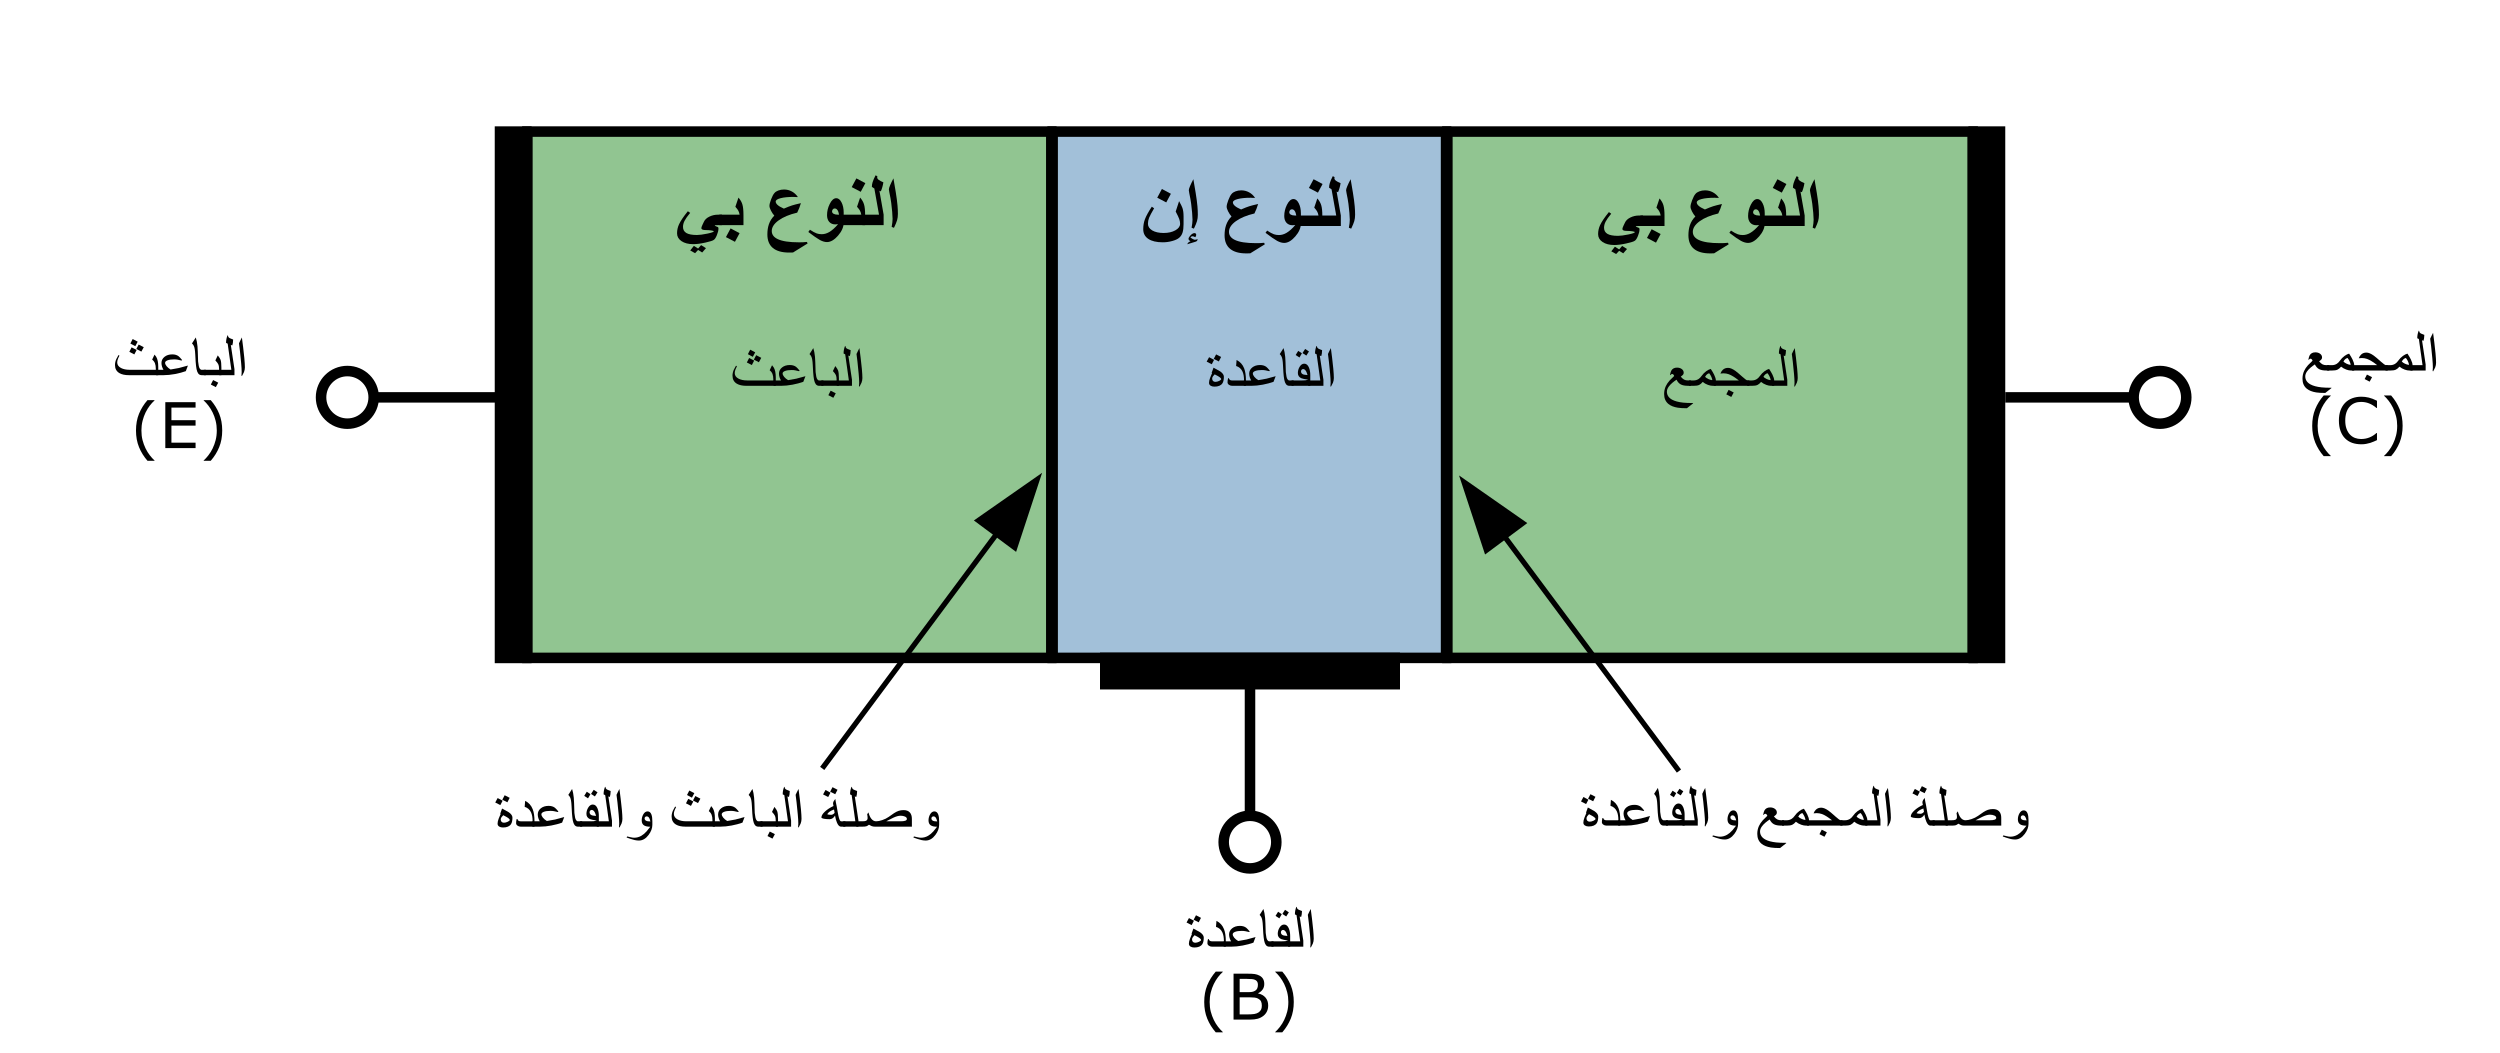 <?xml version="1.0" encoding="UTF-8" standalone="no"?>
<!-- Created with Inkscape (http://www.inkscape.org/) -->

<svg
   xmlns:dc="http://purl.org/dc/elements/1.1/"
   xmlns:cc="http://creativecommons.org/ns#"
   xmlns:rdf="http://www.w3.org/1999/02/22-rdf-syntax-ns#"
   xmlns:svg="http://www.w3.org/2000/svg"
   xmlns="http://www.w3.org/2000/svg"
   xmlns:xlink="http://www.w3.org/1999/xlink"
   xmlns:sodipodi="http://sodipodi.sourceforge.net/DTD/sodipodi-0.dtd"
   xmlns:inkscape="http://www.inkscape.org/namespaces/inkscape"
   width="506.667"
   height="213.333"
   id="svg2"
   sodipodi:version="0.32"
   inkscape:version="0.92.3 (2405546, 2018-03-11)"
   version="1.0"
   sodipodi:docname="PNP_BJT-ar.svg"
   inkscape:output_extension="org.inkscape.output.svg.inkscape"
   sodipodi:modified="true"
   viewBox="0 0 475 200">
  <defs
     id="defs4" />
  <sodipodi:namedview
     id="base"
     pagecolor="#ffffff"
     bordercolor="#666666"
     borderopacity="1.0"
     gridtolerance="10000"
     guidetolerance="10"
     objecttolerance="10"
     inkscape:pageopacity="0.0"
     inkscape:pageshadow="2"
     inkscape:zoom="4.0000001"
     inkscape:cx="67.574747"
     inkscape:cy="89.666803"
     inkscape:document-units="px"
     inkscape:current-layer="layer1"
     width="475px"
     height="200px"
     showgrid="true"
     inkscape:grid-points="true"
     inkscape:window-width="1337"
     inkscape:window-height="768"
     inkscape:window-x="99"
     inkscape:window-y="-4"
     inkscape:window-maximized="0">
    <inkscape:grid
       id="GridFromPre046Settings"
       type="xygrid"
       originx="0"
       originy="0"
       spacingx="5"
       spacingy="5"
       color="#3f3fff"
       empcolor="#3f3fff"
       opacity="0.15"
       empopacity="0.38"
       empspacing="5" />
  </sodipodi:namedview>
  <g
     inkscape:label="Layer 1"
     inkscape:groupmode="layer"
     id="layer1">
    <rect
       style="opacity:1;fill:#4682b4;fill-opacity:0.498;fill-rule:nonzero;stroke:#000000;stroke-width:2;stroke-linecap:square;stroke-miterlimit:4;stroke-dasharray:none;stroke-dashoffset:0;stroke-opacity:1"
       id="rect2160"
       width="74.754"
       height="100"
       x="200"
       y="25" />
    <rect
       style="opacity:1;fill:#228b22;fill-opacity:0.498;fill-rule:nonzero;stroke:#000000;stroke-width:2;stroke-linecap:square;stroke-miterlimit:4;stroke-dasharray:none;stroke-dashoffset:0;stroke-opacity:1"
       id="rect4102"
       width="99.546"
       height="100"
       x="100.202"
       y="25" />
    <rect
       style="opacity:1;fill:#228b22;fill-opacity:0.498;fill-rule:nonzero;stroke:#000000;stroke-width:2;stroke-linecap:square;stroke-miterlimit:4;stroke-dasharray:none;stroke-dashoffset:0;stroke-opacity:1"
       id="rect4116"
       width="99.8"
       height="100"
       x="275"
       y="25" />
    <g
       aria-label="النوع بي"
       style="font-style:normal;font-variant:normal;font-weight:normal;font-stretch:normal;font-size:11.4px;line-height:0%;font-family:Verdana;text-align:center;writing-mode:lr-tb;text-anchor:middle;fill:#000000;fill-opacity:1;stroke:none;stroke-width:1px;stroke-linecap:butt;stroke-linejoin:miter;stroke-opacity:1"
       id="text4118">
      <path
         d="m 170.6,40.648 q 0,0.652 -0.154,1.194 -0.154,0.535 -0.593,1.443 l -0.439,-0.176 q 0.176,-0.938 0.176,-1.523 0,-0.447 -0.073,-1.311 -0.073,-0.864 -0.183,-1.707 -0.11,-0.85 -0.359,-2.021 -0.088,-0.41 -0.088,-0.564 0,-0.227 0.227,-0.769 0.227,-0.549 0.637,-1.326 l 0.439,2.593 q 0.242,1.479 0.337,2.563 0.073,0.835 0.073,1.604 z"
         style="font-style:normal;font-variant:normal;font-weight:bold;font-stretch:normal;font-size:15px;line-height:1;font-family:Verdana;-inkscape-font-specification:'Verdana Bold'"
         id="path73" />
      <path
         d="m 167.89,42.78 h -4.028 v -1.992 h 3.149 l -0.886,-4.973 -0.469,-0.308 q 0,-0.432 0.132,-0.872 0.168,-0.557 0.571,-1.326 l 0.337,0.176 q 0,0.044 -0.029,0.234 0,0.242 0.308,0.469 0.271,0.205 0.864,0.454 -0.066,0.469 -0.198,0.916 -0.125,0.447 -0.286,0.798 l -0.264,-0.103 0.798,4.534 z"
         style="font-style:normal;font-variant:normal;font-weight:bold;font-stretch:normal;font-size:15px;line-height:1;font-family:Verdana;-inkscape-font-specification:'Verdana Bold'"
         id="path75" />
      <path
         d="m 164.374,42.78 h -4.585 v -1.992 h 3.853 q -0.081,-0.498 -0.293,-0.842 -0.11,-0.19 -0.513,-0.659 l 0.586,-1.743 q 0.549,0.623 0.747,1.304 0.205,0.681 0.205,2.021 z m 0.044,-7.976 -0.879,1.641 -1.714,-0.894 0.886,-1.655 z"
         style="font-style:normal;font-variant:normal;font-weight:bold;font-stretch:normal;font-size:15px;line-height:1;font-family:Verdana;-inkscape-font-specification:'Verdana Bold'"
         id="path77" />
      <path
         d="m 160.302,42.274 q 0,1.26 -1.069,2.49 -1.069,1.23 -2.109,1.23 -0.608,0 -1.333,-0.388 -0.718,-0.388 -2.212,-1.531 l 0.308,-0.425 q 0.791,0.527 1.296,0.703 0.417,0.146 0.945,0.146 0.71,0 1.406,-0.396 0.82,-0.469 1.699,-1.509 -0.308,0.044 -0.513,0.044 -0.725,0 -1.157,-0.469 -0.425,-0.476 -0.425,-1.289 0,-1.099 0.505,-2.117 0.549,-1.106 1.252,-1.106 0.586,0 0.996,0.798 0.41,0.798 0.41,1.926 z m -0.879,-1.487 q -0.205,-1.179 -0.835,-1.179 -0.227,0 -0.366,0.183 -0.132,0.176 -0.132,0.388 0,0.264 0.286,0.439 0.293,0.168 0.769,0.168 z"
         style="font-style:normal;font-variant:normal;font-weight:bold;font-stretch:normal;font-size:15px;line-height:1;font-family:Verdana;-inkscape-font-specification:'Verdana Bold'"
         id="path79" />
      <path
         d="m 153.446,46.259 -2.769,1.714 -0.747,0.015 q -2.043,0 -3.091,-0.879 -1.04,-0.872 -1.04,-2.563 0,-1.091 0.286,-1.926 0.322,-0.945 1.033,-1.648 -0.366,-0.417 -0.645,-0.967 -0.278,-0.549 -0.278,-0.894 0,-0.417 0.315,-1.245 0.315,-0.828 0.623,-1.172 0.249,-0.315 0.747,-0.498 0.505,-0.19 1.084,-0.19 0.806,0 1.487,0.374 0.681,0.366 1.15,1.062 -0.22,0 -0.417,-0.007 -0.198,-0.007 -0.417,-0.022 -1.516,0 -2.454,0.242 -0.93,0.242 -0.93,0.637 0,0.308 0.322,0.615 0.381,0.366 1.23,0.732 1.011,-0.439 1.553,-0.608 0.542,-0.176 1.685,-0.432 -0.205,0.637 -0.315,0.93 -0.132,0.337 -0.388,0.872 -2.227,0.527 -3.53,1.472 -1.304,0.945 -1.304,2.014 0,1.003 1.121,1.538 1.282,0.615 4.021,0.615 h 0.176 q 0.432,0 0.63,-0.015 0.205,-0.007 0.732,-0.059 z"
         style="font-style:normal;font-variant:normal;font-weight:bold;font-stretch:normal;font-size:15px;line-height:1;font-family:Verdana;-inkscape-font-specification:'Verdana Bold'"
         id="path81" />
      <path
         d="m 141.259,42.78 h -4.585 v -1.992 h 3.853 q -0.081,-0.498 -0.293,-0.842 -0.11,-0.19 -0.513,-0.659 l 0.586,-1.743 q 0.549,0.623 0.747,1.304 0.205,0.681 0.205,2.021 z m -0.74,1.523 -0.879,1.641 -1.714,-0.894 0.886,-1.655 z"
         style="font-style:normal;font-variant:normal;font-weight:bold;font-stretch:normal;font-size:15px;line-height:1;font-family:Verdana;-inkscape-font-specification:'Verdana Bold'"
         id="path83" />
      <path
         d="m 137.172,42.78 h -0.754 q -0.33,0 -0.476,0.015 -0.139,0.015 -0.139,0.095 0.212,0.125 0.396,0.176 0.19,0.044 0.249,0.125 0.059,0.073 0.059,0.242 0,0.52 -0.3,1.245 -0.293,0.718 -0.579,0.894 -0.271,0.227 -1.611,0.52 -1.333,0.3 -2.3,0.3 -1.377,0 -2.227,-0.571 -0.85,-0.571 -0.85,-1.494 0,-0.894 0.374,-1.707 0.454,-0.981 1.677,-2.483 l 0.439,0.308 q -0.769,0.93 -1.069,1.516 -0.293,0.586 -0.293,1.15 0,0.784 0.645,1.165 0.652,0.374 2.007,0.374 0.703,0 1.948,-0.256 1.245,-0.256 1.245,-0.447 0,-0.088 -0.476,-0.161 -0.476,-0.073 -1.047,-0.073 -0.835,0 -0.835,-0.366 0,-0.168 0.198,-0.601 0.139,-0.3 0.286,-0.601 0.271,-0.608 1.033,-0.981 0.769,-0.374 1.604,-0.374 h 0.798 z m -3.04,4.373 -0.718,0.82 -0.776,-0.483 -0.571,0.615 -0.923,-0.513 0.688,-0.879 0.806,0.513 0.571,-0.659 z"
         style="font-style:normal;font-variant:normal;font-weight:bold;font-stretch:normal;font-size:15px;line-height:1;font-family:Verdana;-inkscape-font-specification:'Verdana Bold'"
         id="path85" />
    </g>
    <g
       aria-label="النوع إن"
       style="font-style:normal;font-variant:normal;font-weight:normal;font-stretch:normal;line-height:0%;font-family:Verdana;text-align:center;writing-mode:lr-tb;text-anchor:middle;fill:#000000;fill-opacity:1;stroke:none;stroke-width:1px;stroke-linecap:butt;stroke-linejoin:miter;stroke-opacity:1"
       id="text4122">
      <path
         d="m 257.47,40.809 q 0,0.652 -0.154,1.194 -0.154,0.535 -0.593,1.443 l -0.439,-0.176 q 0.176,-0.938 0.176,-1.523 0,-0.447 -0.073,-1.311 -0.073,-0.864 -0.183,-1.707 -0.11,-0.85 -0.359,-2.021 -0.088,-0.41 -0.088,-0.564 0,-0.227 0.227,-0.769 0.227,-0.549 0.637,-1.326 l 0.439,2.593 q 0.242,1.479 0.337,2.563 0.073,0.835 0.073,1.604 z"
         style="font-style:normal;font-variant:normal;font-weight:bold;font-stretch:normal;font-size:15px;line-height:1;font-family:Verdana;-inkscape-font-specification:'Verdana Bold'"
         id="path101" />
      <path
         d="m 254.76,42.94 h -4.028 v -1.992 h 3.149 l -0.886,-4.973 -0.469,-0.308 q 0,-0.432 0.132,-0.872 0.168,-0.557 0.571,-1.326 l 0.337,0.176 q 0,0.044 -0.029,0.234 0,0.242 0.308,0.469 0.271,0.205 0.864,0.454 -0.066,0.469 -0.198,0.916 -0.125,0.447 -0.286,0.798 l -0.264,-0.103 0.798,4.534 z"
         style="font-style:normal;font-variant:normal;font-weight:bold;font-stretch:normal;font-size:15px;line-height:1;font-family:Verdana;-inkscape-font-specification:'Verdana Bold'"
         id="path103" />
      <path
         d="m 251.244,42.94 h -4.585 v -1.992 h 3.853 q -0.081,-0.498 -0.293,-0.842 -0.11,-0.19 -0.513,-0.659 l 0.586,-1.743 q 0.549,0.623 0.747,1.304 0.205,0.681 0.205,2.021 z m 0.044,-7.976 -0.879,1.641 -1.714,-0.894 0.886,-1.655 z"
         style="font-style:normal;font-variant:normal;font-weight:bold;font-stretch:normal;font-size:15px;line-height:1;font-family:Verdana;-inkscape-font-specification:'Verdana Bold'"
         id="path105" />
      <path
         d="m 247.172,42.435 q 0,1.26 -1.069,2.49 -1.069,1.23 -2.109,1.23 -0.608,0 -1.333,-0.388 -0.718,-0.388 -2.212,-1.531 l 0.308,-0.425 q 0.791,0.527 1.296,0.703 0.417,0.146 0.945,0.146 0.71,0 1.406,-0.396 0.82,-0.469 1.699,-1.509 -0.308,0.044 -0.513,0.044 -0.725,0 -1.157,-0.469 -0.425,-0.476 -0.425,-1.289 0,-1.099 0.505,-2.117 0.549,-1.106 1.252,-1.106 0.586,0 0.996,0.798 0.41,0.798 0.41,1.926 z m -0.879,-1.487 q -0.205,-1.179 -0.835,-1.179 -0.227,0 -0.366,0.183 -0.132,0.176 -0.132,0.388 0,0.264 0.286,0.439 0.293,0.168 0.769,0.168 z"
         style="font-style:normal;font-variant:normal;font-weight:bold;font-stretch:normal;font-size:15px;line-height:1;font-family:Verdana;-inkscape-font-specification:'Verdana Bold'"
         id="path107" />
      <path
         d="m 240.316,46.419 -2.769,1.714 -0.747,0.015 q -2.043,0 -3.091,-0.879 -1.04,-0.872 -1.04,-2.563 0,-1.091 0.286,-1.926 0.322,-0.945 1.033,-1.648 -0.366,-0.417 -0.645,-0.967 -0.278,-0.549 -0.278,-0.894 0,-0.417 0.315,-1.245 0.315,-0.828 0.623,-1.172 0.249,-0.315 0.747,-0.498 0.505,-0.19 1.084,-0.19 0.806,0 1.487,0.374 0.681,0.366 1.15,1.062 -0.22,0 -0.417,-0.007 -0.198,-0.007 -0.417,-0.022 -1.516,0 -2.454,0.242 -0.93,0.242 -0.93,0.637 0,0.308 0.322,0.615 0.381,0.366 1.23,0.732 1.011,-0.439 1.553,-0.608 0.542,-0.176 1.685,-0.432 -0.205,0.637 -0.315,0.93 -0.132,0.337 -0.388,0.872 -2.227,0.527 -3.53,1.472 -1.304,0.945 -1.304,2.014 0,1.003 1.121,1.538 1.282,0.615 4.021,0.615 h 0.176 q 0.432,0 0.63,-0.015 0.205,-0.007 0.732,-0.059 z"
         style="font-style:normal;font-variant:normal;font-weight:bold;font-stretch:normal;font-size:15px;line-height:1;font-family:Verdana;-inkscape-font-specification:'Verdana Bold'"
         id="path109" />
      <path
         d="m 227.572,45.452 q -0.066,0.234 -0.176,0.344 -0.081,0.081 -0.249,0.132 l -1.582,0.483 q 0.146,-0.264 0.256,-0.366 0.11,-0.095 0.381,-0.198 -0.205,-0.132 -0.3,-0.249 -0.088,-0.11 -0.088,-0.22 0,-0.095 0.059,-0.22 0.059,-0.117 0.154,-0.234 0.476,-0.637 0.945,-0.637 0.139,0 0.22,0.095 0.088,0.088 0.088,0.234 0,0.117 -0.037,0.205 -0.029,0.081 -0.132,0.249 -0.366,-0.183 -0.498,-0.183 -0.132,0 -0.264,0.066 -0.088,0.044 -0.161,0.117 0,0.095 0.352,0.293 0.352,0.198 0.505,0.198 0.095,0 0.527,-0.11 z m 0.015,-4.644 q 0,0.652 -0.154,1.194 -0.154,0.535 -0.593,1.443 l -0.439,-0.176 q 0.176,-0.938 0.176,-1.523 0,-0.447 -0.073,-1.311 -0.073,-0.864 -0.183,-1.707 -0.11,-0.85 -0.359,-2.021 -0.088,-0.41 -0.088,-0.564 0,-0.227 0.227,-0.769 0.227,-0.549 0.637,-1.326 l 0.439,2.593 q 0.242,1.479 0.337,2.563 0.073,0.835 0.073,1.604 z"
         style="font-style:normal;font-variant:normal;font-weight:bold;font-stretch:normal;font-size:15px;line-height:1;font-family:Verdana;-inkscape-font-specification:'Verdana Bold'"
         id="path111" />
      <path
         d="m 224.877,42.581 q 0,1.011 -0.198,1.626 -0.198,0.608 -0.652,0.981 -0.447,0.374 -1.318,0.608 -0.864,0.242 -1.787,0.242 -1.78,0 -2.747,-0.652 -0.959,-0.645 -0.959,-1.838 0,-1.018 0.308,-1.86 0.337,-0.93 1.318,-2.417 l 0.439,0.308 q -0.725,1.238 -0.952,1.794 -0.22,0.557 -0.22,1.15 0,0.769 0.82,1.26 0.828,0.483 2.168,0.483 1.318,0 2.219,-0.505 0.901,-0.505 0.901,-1.238 0,-0.454 -0.161,-0.901 -0.154,-0.447 -0.674,-1.428 l 0.645,-1.978 q 0.513,0.93 0.63,1.282 0.22,0.637 0.22,1.619 z m -2.41,-5.764 -0.879,1.641 -1.714,-0.894 0.886,-1.655 z"
         style="font-style:normal;font-variant:normal;font-weight:bold;font-stretch:normal;font-size:15px;line-height:1;font-family:Verdana;-inkscape-font-specification:'Verdana Bold'"
         id="path113" />
    </g>
    <g
       aria-label="النوع بي"
       style="font-style:normal;font-variant:normal;font-weight:normal;font-stretch:normal;line-height:0%;font-family:Verdana;text-align:center;writing-mode:lr-tb;text-anchor:middle;fill:#000000;fill-opacity:1;stroke:none;stroke-width:1px;stroke-linecap:butt;stroke-linejoin:miter;stroke-opacity:1"
       id="text4126">
      <path
         d="m 345.6,40.809 q 0,0.652 -0.154,1.194 -0.154,0.535 -0.593,1.443 l -0.439,-0.176 q 0.176,-0.938 0.176,-1.523 0,-0.447 -0.073,-1.311 -0.073,-0.864 -0.183,-1.707 -0.11,-0.85 -0.359,-2.021 -0.088,-0.41 -0.088,-0.564 0,-0.227 0.227,-0.769 0.227,-0.549 0.637,-1.326 l 0.439,2.593 q 0.242,1.479 0.337,2.563 0.073,0.835 0.073,1.604 z"
         style="font-style:normal;font-variant:normal;font-weight:bold;font-stretch:normal;font-size:15px;line-height:1;font-family:Verdana;-inkscape-font-specification:'Verdana Bold'"
         id="path131" />
      <path
         d="m 342.89,42.94 h -4.028 v -1.992 h 3.149 l -0.886,-4.973 -0.469,-0.308 q 0,-0.432 0.132,-0.872 0.168,-0.557 0.571,-1.326 l 0.337,0.176 q 0,0.044 -0.029,0.234 0,0.242 0.308,0.469 0.271,0.205 0.864,0.454 -0.066,0.469 -0.198,0.916 -0.125,0.447 -0.286,0.798 l -0.264,-0.103 0.798,4.534 z"
         style="font-style:normal;font-variant:normal;font-weight:bold;font-stretch:normal;font-size:15px;line-height:1;font-family:Verdana;-inkscape-font-specification:'Verdana Bold'"
         id="path133" />
      <path
         d="m 339.374,42.94 h -4.585 v -1.992 h 3.853 q -0.081,-0.498 -0.293,-0.842 -0.11,-0.19 -0.513,-0.659 l 0.586,-1.743 q 0.549,0.623 0.747,1.304 0.205,0.681 0.205,2.021 z m 0.044,-7.976 -0.879,1.641 -1.714,-0.894 0.886,-1.655 z"
         style="font-style:normal;font-variant:normal;font-weight:bold;font-stretch:normal;font-size:15px;line-height:1;font-family:Verdana;-inkscape-font-specification:'Verdana Bold'"
         id="path135" />
      <path
         d="m 335.302,42.435 q 0,1.26 -1.069,2.49 -1.069,1.23 -2.109,1.23 -0.608,0 -1.333,-0.388 -0.718,-0.388 -2.212,-1.531 l 0.308,-0.425 q 0.791,0.527 1.296,0.703 0.417,0.146 0.945,0.146 0.71,0 1.406,-0.396 0.82,-0.469 1.699,-1.509 -0.308,0.044 -0.513,0.044 -0.725,0 -1.157,-0.469 -0.425,-0.476 -0.425,-1.289 0,-1.099 0.505,-2.117 0.549,-1.106 1.252,-1.106 0.586,0 0.996,0.798 0.41,0.798 0.41,1.926 z m -0.879,-1.487 q -0.205,-1.179 -0.835,-1.179 -0.227,0 -0.366,0.183 -0.132,0.176 -0.132,0.388 0,0.264 0.286,0.439 0.293,0.168 0.769,0.168 z"
         style="font-style:normal;font-variant:normal;font-weight:bold;font-stretch:normal;font-size:15px;line-height:1;font-family:Verdana;-inkscape-font-specification:'Verdana Bold'"
         id="path137" />
      <path
         d="m 328.446,46.419 -2.769,1.714 -0.747,0.015 q -2.043,0 -3.091,-0.879 -1.04,-0.872 -1.04,-2.563 0,-1.091 0.286,-1.926 0.322,-0.945 1.033,-1.648 -0.366,-0.417 -0.645,-0.967 -0.278,-0.549 -0.278,-0.894 0,-0.417 0.315,-1.245 0.315,-0.828 0.623,-1.172 0.249,-0.315 0.747,-0.498 0.505,-0.19 1.084,-0.19 0.806,0 1.487,0.374 0.681,0.366 1.15,1.062 -0.22,0 -0.417,-0.007 -0.198,-0.007 -0.417,-0.022 -1.516,0 -2.454,0.242 -0.93,0.242 -0.93,0.637 0,0.308 0.322,0.615 0.381,0.366 1.23,0.732 1.011,-0.439 1.553,-0.608 0.542,-0.176 1.685,-0.432 -0.205,0.637 -0.315,0.93 -0.132,0.337 -0.388,0.872 -2.227,0.527 -3.53,1.472 -1.304,0.945 -1.304,2.014 0,1.003 1.121,1.538 1.282,0.615 4.021,0.615 h 0.176 q 0.432,0 0.63,-0.015 0.205,-0.007 0.732,-0.059 z"
         style="font-style:normal;font-variant:normal;font-weight:bold;font-stretch:normal;font-size:15px;line-height:1;font-family:Verdana;-inkscape-font-specification:'Verdana Bold'"
         id="path139" />
      <path
         d="m 316.259,42.94 h -4.585 v -1.992 h 3.853 q -0.081,-0.498 -0.293,-0.842 -0.11,-0.19 -0.513,-0.659 l 0.586,-1.743 q 0.549,0.623 0.747,1.304 0.205,0.681 0.205,2.021 z m -0.74,1.523 -0.879,1.641 -1.714,-0.894 0.886,-1.655 z"
         style="font-style:normal;font-variant:normal;font-weight:bold;font-stretch:normal;font-size:15px;line-height:1;font-family:Verdana;-inkscape-font-specification:'Verdana Bold'"
         id="path141" />
      <path
         d="m 312.172,42.94 h -0.754 q -0.33,0 -0.476,0.015 -0.139,0.015 -0.139,0.095 0.212,0.125 0.396,0.176 0.19,0.044 0.249,0.125 0.059,0.073 0.059,0.242 0,0.52 -0.3,1.245 -0.293,0.718 -0.579,0.894 -0.271,0.227 -1.611,0.52 -1.333,0.3 -2.3,0.3 -1.377,0 -2.227,-0.571 -0.85,-0.571 -0.85,-1.494 0,-0.894 0.374,-1.707 0.454,-0.981 1.677,-2.483 l 0.439,0.308 q -0.769,0.93 -1.069,1.516 -0.293,0.586 -0.293,1.15 0,0.784 0.645,1.165 0.652,0.374 2.007,0.374 0.703,0 1.948,-0.256 1.245,-0.256 1.245,-0.447 0,-0.088 -0.476,-0.161 -0.476,-0.073 -1.047,-0.073 -0.835,0 -0.835,-0.366 0,-0.168 0.198,-0.601 0.139,-0.3 0.286,-0.601 0.271,-0.608 1.033,-0.981 0.769,-0.374 1.604,-0.374 h 0.798 z m -3.04,4.373 -0.718,0.82 -0.776,-0.483 -0.571,0.615 -0.923,-0.513 0.688,-0.879 0.806,0.513 0.571,-0.659 z"
         style="font-style:normal;font-variant:normal;font-weight:bold;font-stretch:normal;font-size:15px;line-height:1;font-family:Verdana;-inkscape-font-specification:'Verdana Bold'"
         id="path143" />
    </g>
    <g
       aria-label=" الباعث
 "
       style="font-style:normal;font-variant:normal;font-weight:normal;font-stretch:normal;line-height:0%;font-family:Verdana;text-align:center;writing-mode:lr-tb;text-anchor:middle;fill:#000000;fill-opacity:1;stroke:none;stroke-width:1px;stroke-linecap:butt;stroke-linejoin:miter;stroke-opacity:1"
       id="text4130">
      <path
         d="m 163.855,71.811 q 0,0.469 -0.17,0.908 -0.088,0.234 -0.381,0.744 l -0.105,-0.059 q 0.018,-0.17 0.029,-0.393 0.018,-0.223 0.018,-0.299 0,-0.609 -0.1,-1.699 -0.094,-1.096 -0.229,-2.285 -0.082,-0.721 -0.182,-1.471 Q 162.854,67 163,66.701 q 0.152,-0.299 0.287,-0.562 0.094,0.668 0.234,1.828 0.146,1.16 0.229,2.092 0.105,1.16 0.105,1.752 z"
         style="font-size:12px;line-height:1"
         id="path88" />
      <path
         d="m 161.875,73.305 h -2.895 v -1.02 h 2.303 l -0.697,-4.969 -0.305,-0.146 q 0,-0.404 0.07,-0.756 0.07,-0.357 0.211,-0.691 l 0.088,0.064 q 0,0.34 0.381,0.51 0.293,0.117 0.592,0.234 0,0.293 -0.047,0.627 -0.047,0.334 -0.111,0.498 l -0.281,-0.094 0.691,4.594 z"
         style="font-size:12px;line-height:1"
         id="path90" />
      <path
         d="m 159.391,73.305 h -3.34 v -1.02 h 2.912 q 0,-0.691 -0.164,-1.055 -0.111,-0.252 -0.551,-0.727 l 0.457,-0.955 q 0.422,0.533 0.527,0.832 0.158,0.451 0.158,1.494 z m -0.598,1.424 -0.457,0.85 -0.949,-0.492 0.434,-0.855 z"
         style="font-size:12px;line-height:1"
         id="path92" />
      <path
         d="m 156.449,73.305 h -0.82 q -0.398,0 -0.639,-0.322 -0.211,-0.281 -0.322,-0.838 -0.105,-0.557 -0.164,-1.371 -0.035,-0.662 -0.076,-1.359 -0.035,-0.697 -0.1,-1.055 -0.059,-0.363 -0.164,-0.592 -0.129,-0.281 -0.357,-0.492 l 0.721,-1.137 q 0.229,0.703 0.322,1.682 0.059,0.609 0.117,2.883 0.105,1.043 0.305,1.336 0.164,0.246 0.357,0.246 h 0.82 z"
         style="font-size:12px;line-height:1"
         id="path94" />
      <path
         d="m 153.033,71.477 -0.404,1.066 q -0.885,0.322 -2.051,0.545 -1.16,0.217 -2.139,0.217 h -1.459 v -1.02 h 1.406 q -0.17,-0.275 -0.275,-0.621 -0.105,-0.352 -0.105,-0.68 0,-0.691 0.574,-1.16 0.58,-0.469 1.488,-0.469 0.721,0 1.189,0.352 0.199,0.146 0.674,0.721 l -0.111,0.1 q -0.404,-0.111 -0.727,-0.164 -0.322,-0.059 -0.668,-0.059 -0.809,0 -1.271,0.182 -0.457,0.176 -0.457,0.469 0,0.287 0.287,0.645 0.293,0.352 0.75,0.627 0.961,-0.146 1.576,-0.281 0.615,-0.141 1.723,-0.469 z"
         style="font-size:12px;line-height:1"
         id="path96" />
      <path
         d="m 147.396,73.305 h -5.59 q -1.125,0 -1.793,-0.393 -0.838,-0.492 -0.838,-1.541 0,-0.545 0.246,-1.113 0.088,-0.205 0.422,-0.779 l 0.176,0.111 q -0.129,0.27 -0.252,0.539 -0.17,0.416 -0.17,0.744 0,0.691 0.727,1.072 0.65,0.34 1.646,0.34 h 4.963 v -0.158 q 0,-0.656 -0.158,-1.066 -0.158,-0.416 -0.539,-0.709 l 0.451,-0.955 q 0.258,0.322 0.311,0.404 0.398,0.656 0.398,1.91 z m -3.908,-6.363 -0.451,0.855 -0.938,-0.504 0.434,-0.855 z m 1.154,1.043 -0.457,0.844 -0.949,-0.504 0.439,-0.838 z m -1.348,0.527 -0.445,0.85 -0.949,-0.492 0.434,-0.85 z"
         style="font-size:12px;line-height:1"
         id="path98" />
    </g>
    <g
       aria-label="  القاعدة
 "
       style="font-style:normal;font-variant:normal;font-weight:normal;font-stretch:normal;line-height:0%;font-family:Verdana;text-align:center;writing-mode:lr-tb;text-anchor:middle;fill:#000000;fill-opacity:1;stroke:none;stroke-width:1px;stroke-linecap:butt;stroke-linejoin:miter;stroke-opacity:1"
       id="text4136">
      <path
         d="m 253.432,71.811 q 0,0.469 -0.17,0.908 -0.088,0.234 -0.381,0.744 l -0.105,-0.059 q 0.018,-0.17 0.029,-0.393 0.018,-0.223 0.018,-0.299 0,-0.609 -0.1,-1.699 -0.094,-1.096 -0.229,-2.285 -0.082,-0.721 -0.182,-1.471 0.117,-0.258 0.264,-0.557 0.152,-0.299 0.287,-0.562 0.094,0.668 0.234,1.828 0.146,1.16 0.229,2.092 0.105,1.16 0.105,1.752 z"
         style="font-size:12px;line-height:1"
         id="path116" />
      <path
         d="m 251.451,73.305 h -2.895 v -1.02 h 2.303 l -0.697,-4.969 -0.305,-0.146 q 0,-0.404 0.07,-0.756 0.07,-0.357 0.211,-0.691 l 0.088,0.064 q 0,0.34 0.381,0.51 0.293,0.117 0.592,0.234 0,0.293 -0.047,0.627 -0.047,0.334 -0.111,0.498 l -0.281,-0.094 0.691,4.594 z"
         style="font-size:12px;line-height:1"
         id="path118" />
      <path
         d="m 248.703,66.777 -0.498,0.785 -0.732,-0.48 0.504,-0.779 z m -1.342,0.352 -0.463,0.797 -0.721,-0.475 0.486,-0.785 z m 1.594,6.176 h -3.562 v -1.02 h 2.01 q 0.363,0 0.615,-0.023 0.258,-0.029 0.557,-0.117 -1.008,-0.146 -1.307,-0.275 -0.674,-0.293 -0.674,-0.996 0,-0.615 0.322,-1.16 0.363,-0.615 0.885,-0.615 0.598,0 0.908,0.762 0.246,0.604 0.246,1.424 z m -0.527,-2.045 q -0.135,-0.469 -0.258,-0.697 -0.24,-0.439 -0.58,-0.439 -0.164,0 -0.281,0.129 -0.117,0.129 -0.117,0.305 0,0.445 0.463,0.598 0.164,0.053 0.773,0.105 z"
         style="font-size:12px;line-height:1"
         id="path120" />
      <path
         d="m 245.791,73.305 h -0.82 q -0.398,0 -0.639,-0.322 -0.211,-0.281 -0.322,-0.838 -0.105,-0.557 -0.164,-1.371 -0.035,-0.662 -0.076,-1.359 -0.035,-0.697 -0.1,-1.055 -0.059,-0.363 -0.164,-0.592 -0.129,-0.281 -0.357,-0.492 l 0.721,-1.137 q 0.229,0.703 0.322,1.682 0.059,0.609 0.117,2.883 0.105,1.043 0.305,1.336 0.164,0.246 0.357,0.246 h 0.82 z"
         style="font-size:12px;line-height:1"
         id="path122" />
      <path
         d="m 242.375,71.477 -0.404,1.066 q -0.885,0.322 -2.051,0.545 -1.16,0.217 -2.139,0.217 h -1.459 v -1.02 h 1.406 q -0.17,-0.275 -0.275,-0.621 -0.105,-0.352 -0.105,-0.68 0,-0.691 0.574,-1.16 0.58,-0.469 1.488,-0.469 0.721,0 1.189,0.352 0.199,0.146 0.674,0.721 l -0.111,0.1 q -0.404,-0.111 -0.727,-0.164 -0.322,-0.059 -0.668,-0.059 -0.809,0 -1.271,0.182 -0.457,0.176 -0.457,0.469 0,0.287 0.287,0.645 0.293,0.352 0.75,0.627 0.961,-0.146 1.576,-0.281 0.615,-0.141 1.723,-0.469 z"
         style="font-size:12px;line-height:1"
         id="path124" />
      <path
         d="m 236.727,73.305 h -2.625 q -0.334,0 -0.604,-0.193 -0.264,-0.193 -0.264,-0.457 0,-0.223 0.023,-0.404 0.023,-0.182 0.088,-0.398 h 0.135 q 0.064,0.24 0.234,0.346 0.141,0.088 0.387,0.088 h 2.268 q 0,-1.049 -0.293,-1.688 -0.363,-0.797 -1.213,-1.061 l 0.088,-1.137 q 1.014,0.498 1.436,1.588 0.34,0.879 0.34,2.297 z"
         style="font-size:12px;line-height:1"
         id="path126" />
      <path
         d="m 232.537,71.576 q 0,0.826 -0.27,1.242 -0.416,0.645 -1.523,0.645 -0.428,0 -0.709,-0.17 -0.322,-0.193 -0.322,-0.551 0,-0.41 0.205,-0.949 0.188,-0.457 0.381,-0.92 l -0.088,-0.023 0.357,-0.99 q 1.061,0.557 1.266,0.703 0.703,0.492 0.703,1.014 z m -0.51,0.457 q 0,-0.223 -0.645,-0.592 -0.275,-0.158 -0.592,-0.311 -0.264,0.287 -0.316,0.357 -0.164,0.229 -0.164,0.434 0,0.299 0.164,0.469 0.17,0.164 0.451,0.164 0.328,0 0.715,-0.182 0.387,-0.188 0.387,-0.34 z m -0.018,-4.207 -0.434,0.85 -0.961,-0.492 0.445,-0.85 z m -1.336,0.545 -0.439,0.838 -0.967,-0.498 0.457,-0.844 z"
         style="font-size:12px;line-height:1"
         id="path128" />
    </g>
    <g
       aria-label="  المجمع
 "
       style="font-style:normal;font-variant:normal;font-weight:normal;font-stretch:normal;line-height:0%;font-family:Verdana;text-align:center;writing-mode:lr-tb;text-anchor:middle;fill:#000000;fill-opacity:1;stroke:none;stroke-width:1px;stroke-linecap:butt;stroke-linejoin:miter;stroke-opacity:1"
       id="text4142">
      <path
         d="m 341.568,71.811 q 0,0.469 -0.17,0.908 -0.088,0.234 -0.381,0.744 l -0.105,-0.059 q 0.018,-0.17 0.029,-0.393 0.018,-0.223 0.018,-0.299 0,-0.609 -0.1,-1.699 -0.094,-1.096 -0.229,-2.285 -0.082,-0.721 -0.182,-1.471 0.117,-0.258 0.264,-0.557 0.152,-0.299 0.287,-0.562 0.094,0.668 0.234,1.828 0.146,1.16 0.229,2.092 0.105,1.16 0.105,1.752 z"
         style="font-size:12px;line-height:1"
         id="path146" />
      <path
         d="m 339.588,73.305 h -2.895 v -1.02 h 2.303 l -0.697,-4.969 -0.305,-0.146 q 0,-0.404 0.07,-0.756 0.07,-0.357 0.211,-0.691 l 0.088,0.064 q 0,0.34 0.381,0.51 0.293,0.117 0.592,0.234 0,0.293 -0.047,0.627 -0.047,0.334 -0.111,0.498 l -0.281,-0.094 0.691,4.594 z"
         style="font-size:12px;line-height:1"
         id="path148" />
      <path
         d="m 337.098,73.305 h -0.609 q -0.393,0 -0.885,-0.176 -0.568,-0.205 -1.002,-0.562 -0.34,0.416 -0.697,0.58 -0.352,0.158 -1.031,0.158 h -0.914 v -1.02 h 0.896 q 0.533,0 0.949,-0.27 0.322,-0.211 0.586,-0.592 0.357,-0.516 0.879,-0.896 0.469,-0.34 0.861,-0.434 0.404,0.615 0.645,1.107 0.322,0.668 0.322,1.084 z m -0.674,-1.154 q -0.076,-0.34 -0.234,-0.668 -0.135,-0.275 -0.357,-0.568 -0.281,0.07 -0.475,0.264 -0.129,0.123 -0.305,0.416 0.211,0.229 0.592,0.41 0.387,0.182 0.727,0.223 z"
         style="font-size:12px;line-height:1"
         id="path150" />
      <path
         d="m 332.375,73.305 h -6.768 v -1.02 h 4.775 q -0.598,-0.463 -1.008,-0.721 -0.51,-0.322 -0.932,-0.469 -0.475,-0.164 -0.961,-0.164 -0.299,0 -0.604,0.041 0.17,-0.434 0.445,-0.697 0.398,-0.381 1.008,-0.381 0.598,0 1.412,0.586 0.404,0.293 1.318,1.113 0.709,0.639 0.961,0.691 h 0.352 z m -2.971,1.266 -0.457,0.85 -0.949,-0.492 0.434,-0.855 z"
         style="font-size:12px;line-height:1"
         id="path152" />
      <path
         d="m 326.012,73.305 h -0.609 q -0.393,0 -0.885,-0.176 -0.568,-0.205 -1.002,-0.562 -0.34,0.416 -0.697,0.58 -0.352,0.158 -1.031,0.158 h -0.914 v -1.02 h 0.896 q 0.533,0 0.949,-0.27 0.322,-0.211 0.586,-0.592 0.357,-0.516 0.879,-0.896 0.469,-0.34 0.861,-0.434 0.404,0.615 0.645,1.107 0.322,0.668 0.322,1.084 z m -0.674,-1.154 q -0.076,-0.34 -0.234,-0.668 -0.135,-0.275 -0.357,-0.568 -0.281,0.07 -0.475,0.264 -0.129,0.123 -0.305,0.416 0.211,0.229 0.592,0.41 0.387,0.182 0.727,0.223 z"
         style="font-size:12px;line-height:1"
         id="path154" />
      <path
         d="m 321.699,76.627 -1.184,0.938 q -1.096,0 -1.723,-0.1 -1.137,-0.182 -1.781,-0.703 -0.826,-0.674 -0.826,-1.887 0,-0.803 0.311,-1.488 0.246,-0.545 0.738,-1.096 0.234,-0.264 0.861,-0.85 -0.059,-0.199 -0.17,-0.293 -0.105,-0.094 -0.229,-0.094 -0.152,0 -0.299,0.205 h -0.1 q 0.123,-0.615 0.258,-0.85 0.328,-0.562 1.078,-0.562 0.504,0 0.867,0.246 0.404,0.275 0.404,0.715 0,0.287 -0.223,0.486 -0.205,0.164 -0.334,0.27 0.328,0.393 0.627,0.557 0.305,0.164 0.756,0.164 h 0.539 v 1.02 h -0.539 q -0.896,0 -1.395,-0.27 -0.492,-0.27 -0.791,-0.891 -0.428,0.275 -0.773,0.568 -0.469,0.398 -0.732,0.779 -0.328,0.475 -0.328,0.914 0,0.99 0.99,1.535 0.762,0.416 2.092,0.562 0.703,0.076 1.881,0.076 z"
         style="font-size:12px;line-height:1"
         id="path156" />
    </g>
    <rect
       style="opacity:1;fill:#000000;fill-opacity:1;fill-rule:nonzero;stroke:#000000;stroke-width:2;stroke-linecap:square;stroke-miterlimit:4;stroke-dasharray:none;stroke-dashoffset:0;stroke-opacity:1"
       id="rect4148"
       width="55"
       height="5"
       x="210"
       y="125" />
    <rect
       style="opacity:1;fill:#000000;fill-opacity:1;fill-rule:nonzero;stroke:#000000;stroke-width:2;stroke-linecap:square;stroke-miterlimit:4;stroke-dasharray:none;stroke-dashoffset:0;stroke-opacity:1"
       id="rect5119"
       width="100.01"
       height="5"
       x="25"
       y="95"
       transform="matrix(0,1,1,0,0,0)" />
    <rect
       style="opacity:1;fill:#000000;fill-opacity:1;fill-rule:nonzero;stroke:#000000;stroke-width:2;stroke-linecap:square;stroke-miterlimit:4;stroke-dasharray:none;stroke-dashoffset:0;stroke-opacity:1"
       id="rect6090"
       width="100.01"
       height="5"
       x="25"
       y="375"
       transform="matrix(0,1,1,0,0,0)" />
    <g
       id="g6096"
       transform="translate(50)">
      <path
         id="path6092"
         d="M 187.5,130.61 V 155"
         style="fill:none;fill-rule:evenodd;stroke:#000000;stroke-width:2;stroke-linecap:butt;stroke-linejoin:miter;stroke-opacity:1"
         inkscape:connector-curvature="0" />
      <circle
         transform="translate(37.5,-20)"
         id="path6094"
         style="opacity:1;fill:none;fill-opacity:1;fill-rule:nonzero;stroke:#000000;stroke-width:2;stroke-linecap:square;stroke-miterlimit:4;stroke-dasharray:none;stroke-dashoffset:0;stroke-opacity:1"
         cx="150"
         cy="180"
         r="5" />
    </g>
    <use
       x="0"
       y="0"
       xlink:href="#g6096"
       id="use6100"
       transform="rotate(90,194,32)"
       width="400"
       height="300" />
    <g
       aria-label=" الباعث
(E)	"
       style="font-style:normal;font-variant:normal;font-weight:normal;font-stretch:normal;line-height:0%;font-family:Verdana;text-align:center;writing-mode:lr-tb;text-anchor:middle;fill:#000000;fill-opacity:1;stroke:none;stroke-width:1px;stroke-linecap:butt;stroke-linejoin:miter;stroke-opacity:1"
       id="text6102">
      <path
         d="m 46.527,69.789 q 0,0.469 -0.17,0.908 -0.088,0.234 -0.381,0.744 l -0.105,-0.059 q 0.018,-0.17 0.029,-0.393 0.018,-0.223 0.018,-0.299 0,-0.609 -0.1,-1.699 -0.094,-1.096 -0.229,-2.285 -0.082,-0.721 -0.182,-1.471 0.117,-0.258 0.264,-0.557 0.152,-0.299 0.287,-0.562 0.094,0.668 0.234,1.828 0.146,1.16 0.229,2.092 0.105,1.16 0.105,1.752 z"
         style="font-size:12px;line-height:1"
         id="path54" />
      <path
         d="m 44.547,71.283 h -2.895 v -1.02 h 2.303 l -0.697,-4.969 -0.305,-0.146 q 0,-0.404 0.07,-0.756 0.07,-0.357 0.211,-0.691 l 0.088,0.064 q 0,0.34 0.381,0.51 0.293,0.117 0.592,0.234 0,0.293 -0.047,0.627 -0.047,0.334 -0.111,0.498 l -0.281,-0.094 0.691,4.594 z"
         style="font-size:12px;line-height:1"
         id="path56" />
      <path
         d="m 42.062,71.283 h -3.34 v -1.02 h 2.912 q 0,-0.691 -0.164,-1.055 -0.111,-0.252 -0.551,-0.727 l 0.457,-0.955 q 0.422,0.533 0.527,0.832 0.158,0.451 0.158,1.494 z m -0.598,1.424 -0.457,0.85 -0.949,-0.492 0.434,-0.855 z"
         style="font-size:12px;line-height:1"
         id="path58" />
      <path
         d="m 39.121,71.283 h -0.82 q -0.398,0 -0.639,-0.322 -0.211,-0.281 -0.322,-0.838 -0.105,-0.557 -0.164,-1.371 -0.035,-0.662 -0.076,-1.359 Q 37.064,66.695 37,66.338 q -0.059,-0.363 -0.164,-0.592 -0.129,-0.281 -0.357,-0.492 l 0.721,-1.137 q 0.229,0.703 0.322,1.682 0.059,0.609 0.117,2.883 0.105,1.043 0.305,1.336 0.164,0.246 0.357,0.246 h 0.82 z"
         style="font-size:12px;line-height:1"
         id="path60" />
      <path
         d="m 35.705,69.455 -0.404,1.066 Q 34.416,70.844 33.25,71.066 q -1.16,0.217 -2.139,0.217 h -1.459 v -1.02 h 1.406 q -0.17,-0.275 -0.275,-0.621 -0.105,-0.352 -0.105,-0.68 0,-0.691 0.574,-1.16 0.58,-0.469 1.488,-0.469 0.721,0 1.189,0.352 0.199,0.146 0.674,0.721 l -0.111,0.1 q -0.404,-0.111 -0.727,-0.164 -0.322,-0.059 -0.668,-0.059 -0.809,0 -1.271,0.182 -0.457,0.176 -0.457,0.469 0,0.287 0.287,0.645 0.293,0.352 0.75,0.627 0.961,-0.146 1.576,-0.281 0.615,-0.141 1.723,-0.469 z"
         style="font-size:12px;line-height:1"
         id="path62" />
      <path
         d="m 30.068,71.283 h -5.59 q -1.125,0 -1.793,-0.393 -0.838,-0.492 -0.838,-1.541 0,-0.545 0.246,-1.113 0.088,-0.205 0.422,-0.779 l 0.176,0.111 q -0.129,0.27 -0.252,0.539 -0.17,0.416 -0.17,0.744 0,0.691 0.727,1.072 0.65,0.34 1.646,0.34 h 4.963 v -0.158 q 0,-0.656 -0.158,-1.066 -0.158,-0.416 -0.539,-0.709 L 29.359,67.375 q 0.258,0.322 0.311,0.404 0.398,0.656 0.398,1.91 z m -3.908,-6.363 -0.451,0.855 -0.938,-0.504 0.434,-0.855 z m 1.154,1.043 -0.457,0.844 -0.949,-0.504 0.439,-0.838 z m -1.348,0.527 -0.445,0.85 -0.949,-0.492 0.434,-0.85 z"
         style="font-size:12px;line-height:1"
         id="path64" />
      <path
         d="m 29.365,87.553 h -1.342 q -1.037,-1.189 -1.611,-2.596 -0.574,-1.406 -0.574,-3.17 0,-1.764 0.574,-3.17 0.574,-1.406 1.611,-2.596 h 1.342 v 0.059 q -0.475,0.428 -0.908,0.99 -0.428,0.557 -0.797,1.301 -0.352,0.721 -0.574,1.588 -0.217,0.867 -0.217,1.828 0,1.002 0.211,1.834 0.217,0.832 0.58,1.582 0.352,0.721 0.803,1.301 0.451,0.586 0.902,0.99 z"
         style="font-size:12px;line-height:1"
         id="path66"
         inkscape:connector-curvature="0" />
      <path
         d="m 37.158,85.139 h -5.748 v -8.725 h 5.748 v 1.031 h -4.588 v 2.391 h 4.588 v 1.031 h -4.588 v 3.24 h 4.588 z"
         style="font-size:12px;line-height:1"
         id="path68"
         inkscape:connector-curvature="0" />
      <path
         d="m 42.221,81.787 q 0,1.764 -0.574,3.17 -0.574,1.406 -1.611,2.596 h -1.342 v -0.059 q 0.451,-0.404 0.902,-0.99 0.457,-0.58 0.803,-1.301 0.363,-0.75 0.574,-1.582 0.217,-0.832 0.217,-1.834 0,-0.961 -0.217,-1.828 -0.217,-0.867 -0.574,-1.588 -0.369,-0.744 -0.803,-1.301 -0.428,-0.562 -0.902,-0.99 v -0.059 h 1.342 q 1.037,1.189 1.611,2.596 0.574,1.406 0.574,3.17 z"
         style="font-size:12px;line-height:1"
         id="path70"
         inkscape:connector-curvature="0" />
    </g>
    <g
       aria-label="  القاعدة
(B)	"
       style="font-style:normal;font-variant:normal;font-weight:normal;font-stretch:normal;line-height:0%;font-family:Verdana;text-align:center;writing-mode:lr-tb;text-anchor:middle;fill:#000000;fill-opacity:1;stroke:none;stroke-width:1px;stroke-linecap:butt;stroke-linejoin:miter;stroke-opacity:1"
       id="text6108"
       transform="translate(-32.422,31)">
      <path
         d="m 282.031,147.375 q 0,0.469 -0.17,0.908 -0.088,0.234 -0.381,0.744 l -0.105,-0.059 q 0.018,-0.17 0.029,-0.393 0.018,-0.223 0.018,-0.299 0,-0.609 -0.1,-1.699 -0.094,-1.096 -0.229,-2.285 -0.082,-0.721 -0.182,-1.471 0.117,-0.258 0.264,-0.557 0.152,-0.299 0.287,-0.562 0.094,0.668 0.234,1.828 0.146,1.16 0.229,2.092 0.105,1.16 0.105,1.752 z"
         style="font-size:12px;line-height:1"
         id="path252"
         inkscape:connector-curvature="0" />
      <path
         d="m 280.051,148.869 h -2.895 v -1.02 h 2.303 l -0.697,-4.969 -0.305,-0.146 q 0,-0.404 0.07,-0.756 0.07,-0.357 0.211,-0.691 l 0.088,0.064 q 0,0.34 0.381,0.51 0.293,0.117 0.592,0.234 0,0.293 -0.047,0.627 -0.047,0.334 -0.111,0.498 l -0.281,-0.094 0.691,4.594 z"
         style="font-size:12px;line-height:1"
         id="path254"
         inkscape:connector-curvature="0" />
      <path
         d="m 277.303,142.342 -0.498,0.785 -0.732,-0.48 0.504,-0.779 z m -1.342,0.352 -0.463,0.797 -0.721,-0.475 0.486,-0.785 z m 1.594,6.176 h -3.562 v -1.02 h 2.01 q 0.363,0 0.615,-0.023 0.258,-0.029 0.557,-0.117 -1.008,-0.146 -1.307,-0.275 -0.674,-0.293 -0.674,-0.996 0,-0.615 0.322,-1.16 0.363,-0.615 0.885,-0.615 0.598,0 0.908,0.762 0.246,0.604 0.246,1.424 z m -0.527,-2.045 q -0.135,-0.469 -0.258,-0.697 -0.24,-0.439 -0.58,-0.439 -0.164,0 -0.281,0.129 -0.117,0.129 -0.117,0.305 0,0.445 0.463,0.598 0.164,0.053 0.773,0.105 z"
         style="font-size:12px;line-height:1"
         id="path256"
         inkscape:connector-curvature="0" />
      <path
         d="m 274.391,148.869 h -0.82 q -0.398,0 -0.639,-0.322 -0.211,-0.281 -0.322,-0.838 -0.105,-0.557 -0.164,-1.371 -0.035,-0.662 -0.076,-1.359 -0.035,-0.697 -0.1,-1.055 -0.059,-0.363 -0.164,-0.592 -0.129,-0.281 -0.357,-0.492 l 0.721,-1.137 q 0.229,0.703 0.322,1.682 0.059,0.609 0.117,2.883 0.105,1.043 0.305,1.336 0.164,0.246 0.357,0.246 h 0.82 z"
         style="font-size:12px;line-height:1"
         id="path258"
         inkscape:connector-curvature="0" />
      <path
         d="m 270.975,147.041 -0.404,1.066 q -0.885,0.322 -2.051,0.545 -1.16,0.217 -2.139,0.217 h -1.459 v -1.02 h 1.406 q -0.17,-0.275 -0.275,-0.621 -0.105,-0.352 -0.105,-0.68 0,-0.691 0.574,-1.16 0.58,-0.469 1.488,-0.469 0.721,0 1.189,0.352 0.199,0.146 0.674,0.721 l -0.111,0.1 q -0.404,-0.111 -0.727,-0.164 -0.322,-0.059 -0.668,-0.059 -0.809,0 -1.271,0.182 -0.457,0.176 -0.457,0.469 0,0.287 0.287,0.645 0.293,0.352 0.75,0.627 0.961,-0.146 1.576,-0.281 0.615,-0.141 1.723,-0.469 z"
         style="font-size:12px;line-height:1"
         id="path260"
         inkscape:connector-curvature="0" />
      <path
         d="m 265.326,148.869 h -2.625 q -0.334,0 -0.604,-0.193 -0.264,-0.193 -0.264,-0.457 0,-0.223 0.023,-0.404 0.023,-0.182 0.088,-0.398 h 0.135 q 0.064,0.24 0.234,0.346 0.141,0.088 0.387,0.088 h 2.268 q 0,-1.049 -0.293,-1.688 -0.363,-0.797 -1.213,-1.061 l 0.088,-1.137 q 1.014,0.498 1.436,1.588 0.34,0.879 0.34,2.297 z"
         style="font-size:12px;line-height:1"
         id="path262"
         inkscape:connector-curvature="0" />
      <path
         d="m 261.137,147.141 q 0,0.826 -0.27,1.242 -0.416,0.645 -1.523,0.645 -0.428,0 -0.709,-0.17 -0.322,-0.193 -0.322,-0.551 0,-0.41 0.205,-0.949 0.188,-0.457 0.381,-0.92 l -0.088,-0.023 0.357,-0.99 q 1.061,0.557 1.266,0.703 0.703,0.492 0.703,1.014 z m -0.51,0.457 q 0,-0.223 -0.645,-0.592 -0.275,-0.158 -0.592,-0.311 -0.264,0.287 -0.316,0.357 -0.164,0.229 -0.164,0.434 0,0.299 0.164,0.469 0.17,0.164 0.451,0.164 0.328,0 0.715,-0.182 0.387,-0.188 0.387,-0.34 z m -0.018,-4.207 -0.434,0.85 -0.961,-0.492 0.445,-0.85 z m -1.336,0.545 -0.439,0.838 -0.967,-0.498 0.457,-0.844 z"
         style="font-size:12px;line-height:1"
         id="path264"
         inkscape:connector-curvature="0" />
      <path
         d="m 264.752,165.139 h -1.342 q -1.037,-1.189 -1.611,-2.596 -0.574,-1.406 -0.574,-3.17 0,-1.764 0.574,-3.17 0.574,-1.406 1.611,-2.596 h 1.342 v 0.059 q -0.475,0.428 -0.908,0.99 -0.428,0.557 -0.797,1.301 -0.352,0.721 -0.574,1.588 -0.217,0.867 -0.217,1.828 0,1.002 0.211,1.834 0.217,0.832 0.58,1.582 0.352,0.721 0.803,1.301 0.451,0.586 0.902,0.99 z"
         style="font-size:12px;line-height:1"
         id="path266"
         inkscape:connector-curvature="0" />
      <path
         d="m 273.377,160.041 q 0,0.65 -0.246,1.148 -0.246,0.498 -0.662,0.82 -0.492,0.387 -1.084,0.551 -0.586,0.164 -1.494,0.164 h -3.094 v -8.725 h 2.584 q 0.955,0 1.43,0.07 0.475,0.07 0.908,0.293 0.48,0.252 0.697,0.65 0.217,0.393 0.217,0.943 0,0.621 -0.316,1.061 -0.316,0.434 -0.844,0.697 v 0.047 q 0.885,0.182 1.395,0.779 0.51,0.592 0.51,1.5 z m -1.951,-3.932 q 0,-0.316 -0.105,-0.533 -0.105,-0.217 -0.34,-0.352 -0.275,-0.158 -0.668,-0.193 -0.393,-0.041 -0.973,-0.041 h -1.383 V 157.51 h 1.5 q 0.545,0 0.867,-0.053 0.322,-0.059 0.598,-0.234 0.275,-0.176 0.387,-0.451 0.117,-0.281 0.117,-0.662 z m 0.744,3.979 q 0,-0.527 -0.158,-0.838 -0.158,-0.311 -0.574,-0.527 -0.281,-0.146 -0.686,-0.188 -0.398,-0.047 -0.973,-0.047 h -1.822 v 3.246 h 1.535 q 0.762,0 1.248,-0.076 0.486,-0.082 0.797,-0.293 0.328,-0.229 0.48,-0.521 0.152,-0.293 0.152,-0.756 z"
         style="font-size:12px;line-height:1"
         id="path268"
         inkscape:connector-curvature="0" />
      <path
         d="m 278.24,159.373 q 0,1.764 -0.574,3.17 -0.574,1.406 -1.611,2.596 h -1.342 v -0.059 q 0.451,-0.404 0.902,-0.99 0.457,-0.58 0.803,-1.301 0.363,-0.75 0.574,-1.582 0.217,-0.832 0.217,-1.834 0,-0.961 -0.217,-1.828 -0.217,-0.867 -0.574,-1.588 -0.369,-0.744 -0.803,-1.301 -0.428,-0.562 -0.902,-0.99 v -0.059 h 1.342 q 1.037,1.189 1.611,2.596 0.574,1.406 0.574,3.17 z"
         style="font-size:12px;line-height:1"
         id="path270"
         inkscape:connector-curvature="0" />
    </g>
    <use
       x="0"
       y="0"
       xlink:href="#g6096"
       id="use6114"
       transform="rotate(-90,281.695,31.305)"
       width="500"
       height="300" />
    <g
       aria-label="  المجمع
(C)	"
       style="font-style:normal;font-variant:normal;font-weight:normal;font-stretch:normal;line-height:0%;font-family:Verdana;text-align:center;writing-mode:lr-tb;text-anchor:middle;fill:#000000;fill-opacity:1;stroke:none;stroke-width:1px;stroke-linecap:butt;stroke-linejoin:miter;stroke-opacity:1"
       id="text6116">
      <path
         d="m 462.855,68.906 q 0,0.469 -0.17,0.908 -0.088,0.234 -0.381,0.744 L 462.199,70.5 q 0.018,-0.17 0.029,-0.393 0.018,-0.223 0.018,-0.299 0,-0.609 -0.1,-1.699 -0.094,-1.096 -0.229,-2.285 -0.082,-0.721 -0.182,-1.471 0.117,-0.258 0.264,-0.557 0.152,-0.299 0.287,-0.562 0.094,0.668 0.234,1.828 0.146,1.16 0.229,2.092 0.105,1.16 0.105,1.752 z"
         style="font-size:12px;line-height:1"
         id="path233" />
      <path
         d="m 460.875,70.4 h -2.895 v -1.02 h 2.303 l -0.697,-4.969 -0.305,-0.146 q 0,-0.404 0.07,-0.756 0.07,-0.357 0.211,-0.691 l 0.088,0.064 q 0,0.34 0.381,0.51 0.293,0.117 0.592,0.234 0,0.293 -0.047,0.627 -0.047,0.334 -0.111,0.498 l -0.281,-0.094 0.691,4.594 z"
         style="font-size:12px;line-height:1"
         id="path235" />
      <path
         d="m 458.385,70.4 h -0.609 q -0.393,0 -0.885,-0.176 -0.568,-0.205 -1.002,-0.562 -0.34,0.416 -0.697,0.58 -0.352,0.158 -1.031,0.158 h -0.914 v -1.02 h 0.896 q 0.533,0 0.949,-0.27 0.322,-0.211 0.586,-0.592 0.357,-0.516 0.879,-0.896 0.469,-0.34 0.861,-0.434 0.404,0.615 0.645,1.107 0.322,0.668 0.322,1.084 z m -0.674,-1.154 q -0.076,-0.34 -0.234,-0.668 -0.135,-0.275 -0.357,-0.568 -0.281,0.07 -0.475,0.264 -0.129,0.123 -0.305,0.416 0.211,0.229 0.592,0.41 0.387,0.182 0.727,0.223 z"
         style="font-size:12px;line-height:1"
         id="path237" />
      <path
         d="m 453.662,70.4 h -6.768 v -1.02 h 4.775 q -0.598,-0.463 -1.008,-0.721 -0.51,-0.322 -0.932,-0.469 -0.475,-0.164 -0.961,-0.164 -0.299,0 -0.604,0.041 0.17,-0.434 0.445,-0.697 0.398,-0.381 1.008,-0.381 0.598,0 1.412,0.586 0.404,0.293 1.318,1.113 0.709,0.639 0.961,0.691 h 0.352 z m -2.971,1.266 -0.457,0.85 -0.949,-0.492 0.434,-0.855 z"
         style="font-size:12px;line-height:1"
         id="path239" />
      <path
         d="m 447.299,70.4 h -0.609 q -0.393,0 -0.885,-0.176 -0.568,-0.205 -1.002,-0.562 -0.34,0.416 -0.697,0.58 -0.352,0.158 -1.031,0.158 h -0.914 v -1.02 h 0.896 q 0.533,0 0.949,-0.27 0.322,-0.211 0.586,-0.592 0.357,-0.516 0.879,-0.896 0.469,-0.34 0.861,-0.434 0.404,0.615 0.645,1.107 0.322,0.668 0.322,1.084 z M 446.625,69.246 q -0.076,-0.34 -0.234,-0.668 -0.135,-0.275 -0.357,-0.568 -0.281,0.07 -0.475,0.264 -0.129,0.123 -0.305,0.416 0.211,0.229 0.592,0.41 0.387,0.182 0.727,0.223 z"
         style="font-size:12px;line-height:1"
         id="path241" />
      <path
         d="m 442.986,73.723 -1.184,0.938 q -1.096,0 -1.723,-0.1 -1.137,-0.182 -1.781,-0.703 -0.826,-0.674 -0.826,-1.887 0,-0.803 0.311,-1.488 0.246,-0.545 0.738,-1.096 0.234,-0.264 0.861,-0.85 -0.059,-0.199 -0.17,-0.293 -0.105,-0.094 -0.229,-0.094 -0.152,0 -0.299,0.205 h -0.1 q 0.123,-0.615 0.258,-0.85 0.328,-0.562 1.078,-0.562 0.504,0 0.867,0.246 0.404,0.275 0.404,0.715 0,0.287 -0.223,0.486 -0.205,0.164 -0.334,0.27 0.328,0.393 0.627,0.557 0.305,0.164 0.756,0.164 h 0.539 v 1.02 h -0.539 q -0.896,0 -1.395,-0.27 -0.492,-0.27 -0.791,-0.891 -0.428,0.275 -0.773,0.568 -0.469,0.398 -0.732,0.779 Q 438,71.062 438,71.502 q 0,0.99 0.99,1.535 0.762,0.416 2.092,0.562 0.703,0.076 1.881,0.076 z"
         style="font-size:12px;line-height:1"
         id="path243" />
      <path
         d="m 442.846,86.67 h -1.342 q -1.037,-1.189 -1.611,-2.596 -0.574,-1.406 -0.574,-3.17 0,-1.764 0.574,-3.17 0.574,-1.406 1.611,-2.596 h 1.342 v 0.059 q -0.475,0.428 -0.908,0.99 -0.428,0.557 -0.797,1.301 -0.352,0.721 -0.574,1.588 -0.217,0.867 -0.217,1.828 0,1.002 0.211,1.834 0.217,0.832 0.58,1.582 0.352,0.721 0.803,1.301 0.451,0.586 0.902,0.99 z"
         style="font-size:12px;line-height:1"
         id="path245"
         inkscape:connector-curvature="0" />
      <path
         d="m 451.629,83.623 q -0.322,0.141 -0.586,0.264 -0.258,0.123 -0.68,0.258 -0.357,0.111 -0.779,0.188 -0.416,0.082 -0.92,0.082 -0.949,0 -1.729,-0.264 -0.773,-0.27 -1.348,-0.838 -0.562,-0.557 -0.879,-1.412 -0.316,-0.861 -0.316,-1.998 0,-1.078 0.305,-1.928 0.305,-0.85 0.879,-1.436 0.557,-0.568 1.342,-0.867 0.791,-0.299 1.752,-0.299 0.703,0 1.4,0.17 0.703,0.17 1.559,0.598 v 1.377 h -0.088 q -0.721,-0.604 -1.43,-0.879 -0.709,-0.275 -1.518,-0.275 -0.662,0 -1.195,0.217 -0.527,0.211 -0.943,0.662 -0.404,0.439 -0.633,1.113 -0.223,0.668 -0.223,1.547 0,0.92 0.246,1.582 0.252,0.662 0.645,1.078 0.41,0.434 0.955,0.645 0.551,0.205 1.16,0.205 0.838,0 1.57,-0.287 0.732,-0.287 1.371,-0.861 h 0.082 z"
         style="font-size:12px;line-height:1"
         id="path247"
         inkscape:connector-curvature="0" />
      <path
         d="m 456.498,80.905 q 0,1.764 -0.574,3.17 -0.574,1.406 -1.611,2.596 h -1.342 v -0.059 q 0.451,-0.404 0.902,-0.99 0.457,-0.58 0.803,-1.301 0.363,-0.75 0.574,-1.582 0.217,-0.832 0.217,-1.834 0,-0.961 -0.217,-1.828 -0.217,-0.867 -0.574,-1.588 -0.369,-0.744 -0.803,-1.301 -0.428,-0.562 -0.902,-0.99 v -0.059 h 1.342 q 1.037,1.189 1.611,2.596 0.574,1.406 0.574,3.17 z"
         style="font-size:12px;line-height:1"
         id="path249"
         inkscape:connector-curvature="0" />
    </g>
    <g
       aria-label="وصلة الباعث والقاعدة
 
 "
       style="font-style:normal;font-variant:normal;font-weight:normal;font-stretch:normal;line-height:0%;font-family:Verdana;text-align:center;writing-mode:lr-tb;text-anchor:middle;fill:#000000;fill-opacity:1;stroke:none;stroke-width:1px;stroke-linecap:butt;stroke-linejoin:miter;stroke-opacity:1"
       id="text6122">
      <path
         d="m 178.439,156.715 q 0,0.967 -0.715,1.922 -0.797,1.066 -1.84,1.066 -0.387,0 -0.797,-0.088 -0.299,-0.064 -0.779,-0.223 -0.381,-0.135 -0.762,-0.264 l 0.1,-0.205 q 0.328,0.076 0.686,0.158 0.363,0.088 0.65,0.088 0.715,0 1.354,-0.363 0.498,-0.287 0.996,-0.832 0.252,-0.275 0.715,-0.896 -0.791,0 -1.184,-0.252 -0.445,-0.287 -0.445,-0.943 0,-0.604 0.281,-1.119 0.328,-0.598 0.832,-0.598 0.51,0 0.732,0.592 0.176,0.463 0.176,1.289 z m -0.369,-0.639 q -0.129,-0.562 -0.311,-0.779 -0.158,-0.188 -0.387,-0.188 -0.164,0 -0.287,0.111 -0.117,0.105 -0.117,0.27 0,0.287 0.258,0.439 0.258,0.146 0.844,0.146 z"
         style="font-size:12px;line-height:1"
         id="path159" />
      <path
         d="m 173.26,157.066 h -7.043 q -0.316,0 -0.604,-0.105 -0.217,-0.082 -0.51,-0.264 -0.246,0.211 -0.492,0.293 -0.246,0.076 -0.785,0.076 h -1.131 v -1.02 h 1.131 q 0.475,0 0.68,-0.082 0.34,-0.135 0.34,-0.539 0,-0.17 -0.023,-0.34 -0.018,-0.176 -0.059,-0.381 l 0.24,-0.352 q 0.205,0.797 0.562,1.23 0.381,0.463 0.896,0.463 0.492,0 1.154,-0.223 0.715,-0.24 1.23,-0.609 0.838,-0.598 1.025,-0.715 0.475,-0.305 0.861,-0.434 0.434,-0.146 0.949,-0.146 0.797,0 1.201,0.463 0.375,0.428 0.375,1.201 z m -0.955,-1.471 q 0,-0.287 -0.357,-0.445 -0.357,-0.164 -0.832,-0.164 -0.586,0 -1.418,0.393 -0.662,0.334 -1.318,0.668 h 2.701 q 0.639,0 0.932,-0.111 0.293,-0.111 0.293,-0.34 z"
         style="font-size:12px;line-height:1"
         id="path161" />
      <path
         d="m 163.105,157.066 h -2.895 v -1.02 h 2.303 l -0.697,-4.969 -0.305,-0.146 q 0,-0.404 0.07,-0.756 0.07,-0.357 0.211,-0.691 l 0.088,0.065 q 0,0.34 0.381,0.51 0.293,0.117 0.592,0.234 0,0.293 -0.047,0.627 -0.047,0.334 -0.111,0.498 l -0.281,-0.094 0.691,4.594 z"
         style="font-size:12px;line-height:1"
         id="path163" />
      <path
         d="m 160.621,157.066 h -0.838 q -0.422,0 -0.744,-0.721 -0.24,-0.539 -0.387,-1.389 -0.176,0.328 -0.445,0.51 -0.27,0.182 -0.568,0.182 -0.674,0 -1.125,-0.088 -0.445,-0.094 -0.445,-0.234 0,-0.504 0.656,-1.113 0.656,-0.615 1.641,-1.072 -0.012,-0.047 -0.053,-0.246 -0.035,-0.199 -0.035,-0.246 0,-0.199 0.135,-0.445 0.111,-0.199 0.293,-0.41 0.059,0.363 0.117,0.703 0.064,0.34 0.146,0.703 l 0.176,1.008 q 0.146,0.832 0.264,1.23 0.182,0.609 0.375,0.609 h 0.838 z m -2.045,-2.619 -0.111,-0.639 q -0.51,0.182 -0.803,0.381 -0.293,0.193 -0.492,0.516 0.123,0.053 0.287,0.082 0.164,0.029 0.451,0.029 0.352,0 0.668,-0.369 z m 0.551,-4.389 -0.434,0.85 -0.961,-0.492 0.445,-0.85 z m -1.336,0.545 -0.439,0.838 -0.967,-0.498 0.457,-0.844 z"
         style="font-size:12px;line-height:1"
         id="path165" />
      <path
         d="m 152.289,155.572 q 0,0.469 -0.17,0.908 -0.088,0.234 -0.381,0.744 l -0.105,-0.059 q 0.018,-0.17 0.029,-0.393 0.018,-0.223 0.018,-0.299 0,-0.609 -0.1,-1.699 -0.094,-1.096 -0.229,-2.285 -0.082,-0.721 -0.182,-1.471 0.117,-0.258 0.264,-0.557 0.152,-0.299 0.287,-0.562 0.094,0.668 0.234,1.828 0.146,1.16 0.229,2.092 0.105,1.16 0.105,1.752 z"
         style="font-size:12px;line-height:1"
         id="path167" />
      <path
         d="m 150.309,157.066 h -2.895 v -1.02 h 2.303 l -0.697,-4.969 -0.305,-0.146 q 0,-0.404 0.07,-0.756 0.07,-0.357 0.211,-0.691 l 0.088,0.065 q 0,0.34 0.381,0.51 0.293,0.117 0.592,0.234 0,0.293 -0.047,0.627 -0.047,0.334 -0.111,0.498 l -0.281,-0.094 0.691,4.594 z"
         style="font-size:12px;line-height:1"
         id="path169" />
      <path
         d="m 147.824,157.066 h -3.34 v -1.02 h 2.912 q 0,-0.691 -0.164,-1.055 -0.111,-0.252 -0.551,-0.727 l 0.457,-0.955 q 0.422,0.533 0.527,0.832 0.158,0.451 0.158,1.494 z m -0.598,1.424 -0.457,0.85 -0.949,-0.492 0.434,-0.855 z"
         style="font-size:12px;line-height:1"
         id="path171" />
      <path
         d="m 144.883,157.066 h -0.82 q -0.398,0 -0.639,-0.322 -0.211,-0.281 -0.322,-0.838 -0.105,-0.557 -0.164,-1.371 -0.035,-0.662 -0.076,-1.359 -0.035,-0.697 -0.1,-1.055 -0.059,-0.363 -0.164,-0.592 -0.129,-0.281 -0.357,-0.492 l 0.721,-1.137 q 0.229,0.703 0.322,1.682 0.059,0.609 0.117,2.883 0.105,1.043 0.305,1.336 0.164,0.246 0.357,0.246 h 0.82 z"
         style="font-size:12px;line-height:1"
         id="path173" />
      <path
         d="m 141.467,155.238 -0.404,1.066 q -0.885,0.322 -2.051,0.545 -1.16,0.217 -2.139,0.217 h -1.459 v -1.02 h 1.406 q -0.17,-0.275 -0.275,-0.621 -0.105,-0.352 -0.105,-0.68 0,-0.691 0.574,-1.16 0.58,-0.469 1.488,-0.469 0.721,0 1.189,0.352 0.199,0.146 0.674,0.721 l -0.111,0.1 q -0.404,-0.111 -0.727,-0.164 -0.322,-0.059 -0.668,-0.059 -0.809,0 -1.271,0.182 -0.457,0.176 -0.457,0.469 0,0.287 0.287,0.645 0.293,0.352 0.75,0.627 0.961,-0.146 1.576,-0.281 0.615,-0.141 1.723,-0.469 z"
         style="font-size:12px;line-height:1"
         id="path175" />
      <path
         d="m 135.83,157.066 h -5.59 q -1.125,0 -1.793,-0.393 -0.838,-0.492 -0.838,-1.541 0,-0.545 0.246,-1.113 0.088,-0.205 0.422,-0.779 l 0.176,0.111 q -0.129,0.27 -0.252,0.539 -0.17,0.416 -0.17,0.744 0,0.691 0.727,1.072 0.65,0.34 1.646,0.34 h 4.963 v -0.158 q 0,-0.656 -0.158,-1.066 -0.158,-0.416 -0.539,-0.709 l 0.451,-0.955 q 0.258,0.322 0.311,0.404 0.398,0.656 0.398,1.91 z m -3.908,-6.363 -0.451,0.855 -0.938,-0.504 0.434,-0.855 z m 1.154,1.043 -0.457,0.844 -0.949,-0.504 0.439,-0.838 z m -1.348,0.527 -0.445,0.85 -0.949,-0.492 0.434,-0.85 z"
         style="font-size:12px;line-height:1"
         id="path177" />
      <path
         d="m 123.947,156.715 q 0,0.967 -0.715,1.922 -0.797,1.066 -1.84,1.066 -0.387,0 -0.797,-0.088 -0.299,-0.064 -0.779,-0.223 -0.381,-0.135 -0.762,-0.264 l 0.1,-0.205 q 0.328,0.076 0.686,0.158 0.363,0.088 0.65,0.088 0.715,0 1.354,-0.363 0.498,-0.287 0.996,-0.832 0.252,-0.275 0.715,-0.896 -0.791,0 -1.184,-0.252 -0.445,-0.287 -0.445,-0.943 0,-0.604 0.281,-1.119 0.328,-0.598 0.832,-0.598 0.51,0 0.732,0.592 0.176,0.463 0.176,1.289 z m -0.369,-0.639 q -0.129,-0.562 -0.311,-0.779 -0.158,-0.188 -0.387,-0.188 -0.164,0 -0.287,0.111 -0.117,0.105 -0.117,0.27 0,0.287 0.258,0.439 0.258,0.146 0.844,0.146 z"
         style="font-size:12px;line-height:1"
         id="path179" />
      <path
         d="m 118.258,155.572 q 0,0.469 -0.17,0.908 -0.088,0.234 -0.381,0.744 l -0.105,-0.059 q 0.018,-0.17 0.029,-0.393 0.018,-0.223 0.018,-0.299 0,-0.609 -0.1,-1.699 -0.094,-1.096 -0.229,-2.285 -0.082,-0.721 -0.182,-1.471 0.117,-0.258 0.264,-0.557 0.152,-0.299 0.287,-0.562 0.094,0.668 0.234,1.828 0.146,1.16 0.229,2.092 0.105,1.16 0.105,1.752 z"
         style="font-size:12px;line-height:1"
         id="path181" />
      <path
         d="m 116.277,157.066 h -2.895 v -1.02 h 2.303 l -0.697,-4.969 -0.305,-0.146 q 0,-0.404 0.07,-0.756 0.07,-0.357 0.211,-0.691 l 0.088,0.065 q 0,0.34 0.381,0.51 0.293,0.117 0.592,0.234 0,0.293 -0.047,0.627 -0.047,0.334 -0.111,0.498 l -0.281,-0.094 0.691,4.594 z"
         style="font-size:12px;line-height:1"
         id="path183" />
      <path
         d="m 113.529,150.539 -0.498,0.785 -0.732,-0.48 0.504,-0.779 z m -1.342,0.352 -0.463,0.797 -0.721,-0.475 0.486,-0.785 z m 1.594,6.176 h -3.562 v -1.02 h 2.01 q 0.363,0 0.615,-0.023 0.258,-0.029 0.557,-0.117 -1.008,-0.146 -1.307,-0.275 -0.674,-0.293 -0.674,-0.996 0,-0.615 0.322,-1.16 0.363,-0.615 0.885,-0.615 0.598,0 0.908,0.762 0.246,0.604 0.246,1.424 z m -0.527,-2.045 q -0.135,-0.469 -0.258,-0.697 -0.24,-0.439 -0.58,-0.439 -0.164,0 -0.281,0.129 -0.117,0.129 -0.117,0.305 0,0.445 0.463,0.598 0.164,0.053 0.773,0.105 z"
         style="font-size:12px;line-height:1"
         id="path185" />
      <path
         d="m 110.617,157.066 h -0.82 q -0.398,0 -0.639,-0.322 -0.211,-0.281 -0.322,-0.838 -0.105,-0.557 -0.164,-1.371 -0.035,-0.662 -0.076,-1.359 -0.035,-0.697 -0.1,-1.055 -0.059,-0.363 -0.164,-0.592 -0.129,-0.281 -0.357,-0.492 l 0.721,-1.137 q 0.229,0.703 0.322,1.682 0.059,0.609 0.117,2.883 0.105,1.043 0.305,1.336 0.164,0.246 0.357,0.246 h 0.82 z"
         style="font-size:12px;line-height:1"
         id="path187" />
      <path
         d="m 107.201,155.238 -0.404,1.066 q -0.885,0.322 -2.051,0.545 -1.16,0.217 -2.139,0.217 h -1.459 v -1.02 h 1.406 q -0.17,-0.275 -0.275,-0.621 -0.105,-0.352 -0.105,-0.68 0,-0.691 0.574,-1.16 0.58,-0.469 1.488,-0.469 0.721,0 1.189,0.352 0.199,0.146 0.674,0.721 l -0.111,0.1 q -0.404,-0.111 -0.727,-0.164 -0.322,-0.059 -0.668,-0.059 -0.809,0 -1.271,0.182 -0.457,0.176 -0.457,0.469 0,0.287 0.287,0.645 0.293,0.352 0.75,0.627 0.961,-0.146 1.576,-0.281 0.615,-0.141 1.723,-0.469 z"
         style="font-size:12px;line-height:1"
         id="path189" />
      <path
         d="m 101.553,157.066 h -2.625 q -0.334,0 -0.604,-0.193 -0.264,-0.193 -0.264,-0.457 0,-0.223 0.023,-0.404 0.023,-0.182 0.088,-0.398 h 0.135 q 0.064,0.24 0.234,0.346 0.141,0.088 0.387,0.088 h 2.268 q 0,-1.049 -0.293,-1.688 -0.363,-0.797 -1.213,-1.061 l 0.088,-1.137 q 1.014,0.498 1.436,1.588 0.34,0.879 0.34,2.297 z"
         style="font-size:12px;line-height:1"
         id="path191" />
      <path
         d="m 97.363,155.338 q 0,0.826 -0.27,1.242 -0.416,0.645 -1.523,0.645 -0.428,0 -0.709,-0.17 -0.322,-0.193 -0.322,-0.551 0,-0.41 0.205,-0.949 0.188,-0.457 0.381,-0.92 l -0.088,-0.023 0.357,-0.99 q 1.061,0.557 1.266,0.703 0.703,0.492 0.703,1.014 z m -0.51,0.457 q 0,-0.223 -0.645,-0.592 -0.275,-0.158 -0.592,-0.311 -0.264,0.287 -0.316,0.357 -0.164,0.229 -0.164,0.434 0,0.299 0.164,0.469 0.17,0.164 0.451,0.164 0.328,0 0.715,-0.182 0.387,-0.188 0.387,-0.34 z m -0.018,-4.207 -0.434,0.85 -0.961,-0.492 0.445,-0.85 z M 95.5,152.133 l -0.439,0.838 -0.967,-0.498 0.457,-0.844 z"
         style="font-size:12px;line-height:1"
         id="path193" />
    </g>
    <g
       aria-label="وصلة المجمع والقاعدة
 
 "
       style="font-style:normal;font-variant:normal;font-weight:normal;font-stretch:normal;line-height:0%;font-family:Verdana;text-align:center;writing-mode:lr-tb;text-anchor:middle;fill:#000000;fill-opacity:1;stroke:none;stroke-width:1px;stroke-linecap:butt;stroke-linejoin:miter;stroke-opacity:1"
       id="text6134">
      <path
         d="m 385.418,156.518 q 0,0.967 -0.715,1.922 -0.797,1.066 -1.84,1.066 -0.387,0 -0.797,-0.088 -0.299,-0.064 -0.779,-0.223 -0.381,-0.135 -0.762,-0.264 l 0.1,-0.205 q 0.328,0.076 0.686,0.158 0.363,0.088 0.65,0.088 0.715,0 1.354,-0.363 0.498,-0.287 0.996,-0.832 0.252,-0.275 0.715,-0.896 -0.791,0 -1.184,-0.252 -0.445,-0.287 -0.445,-0.943 0,-0.604 0.281,-1.119 0.328,-0.598 0.832,-0.598 0.51,0 0.732,0.592 0.176,0.463 0.176,1.289 z m -0.369,-0.639 q -0.129,-0.562 -0.311,-0.779 -0.158,-0.188 -0.387,-0.188 -0.164,0 -0.287,0.111 -0.117,0.105 -0.117,0.27 0,0.287 0.258,0.439 0.258,0.146 0.844,0.146 z"
         style="font-size:12px;line-height:1"
         id="path196" />
      <path
         d="m 380.238,156.869 h -7.043 q -0.316,0 -0.604,-0.105 -0.217,-0.082 -0.51,-0.264 -0.246,0.211 -0.492,0.293 -0.246,0.076 -0.785,0.076 h -1.131 v -1.02 h 1.131 q 0.475,0 0.68,-0.082 0.34,-0.135 0.34,-0.539 0,-0.17 -0.023,-0.34 -0.018,-0.176 -0.059,-0.381 l 0.24,-0.352 q 0.205,0.797 0.562,1.23 0.381,0.463 0.896,0.463 0.492,0 1.154,-0.223 0.715,-0.24 1.23,-0.609 0.838,-0.598 1.025,-0.715 0.475,-0.305 0.861,-0.434 0.434,-0.146 0.949,-0.146 0.797,0 1.201,0.463 0.375,0.428 0.375,1.201 z m -0.955,-1.471 q 0,-0.287 -0.357,-0.445 -0.357,-0.164 -0.832,-0.164 -0.586,0 -1.418,0.393 -0.662,0.334 -1.318,0.668 h 2.701 q 0.639,0 0.932,-0.111 0.293,-0.111 0.293,-0.34 z"
         style="font-size:12px;line-height:1"
         id="path198" />
      <path
         d="m 370.084,156.869 h -2.895 v -1.02 h 2.303 l -0.697,-4.969 -0.305,-0.146 q 0,-0.404 0.07,-0.756 0.07,-0.357 0.211,-0.691 l 0.088,0.064 q 0,0.34 0.381,0.51 0.293,0.117 0.592,0.234 0,0.293 -0.047,0.627 -0.047,0.334 -0.111,0.498 l -0.281,-0.094 0.691,4.594 z"
         style="font-size:12px;line-height:1"
         id="path200" />
      <path
         d="m 367.6,156.869 h -0.838 q -0.422,0 -0.744,-0.721 -0.24,-0.539 -0.387,-1.389 -0.176,0.328 -0.445,0.51 -0.27,0.182 -0.568,0.182 -0.674,0 -1.125,-0.088 -0.445,-0.094 -0.445,-0.234 0,-0.504 0.656,-1.113 0.656,-0.615 1.641,-1.072 -0.012,-0.047 -0.053,-0.246 -0.035,-0.199 -0.035,-0.246 0,-0.199 0.135,-0.445 0.111,-0.199 0.293,-0.41 0.059,0.363 0.117,0.703 0.065,0.34 0.146,0.703 l 0.176,1.008 q 0.146,0.832 0.264,1.23 0.182,0.609 0.375,0.609 h 0.838 z m -2.045,-2.619 -0.111,-0.639 q -0.51,0.182 -0.803,0.381 -0.293,0.193 -0.492,0.516 0.123,0.053 0.287,0.082 0.164,0.029 0.451,0.029 0.352,0 0.668,-0.369 z m 0.551,-4.389 -0.434,0.85 -0.961,-0.492 0.445,-0.85 z m -1.336,0.545 -0.439,0.838 -0.967,-0.498 0.457,-0.844 z"
         style="font-size:12px;line-height:1"
         id="path202" />
      <path
         d="m 359.268,155.375 q 0,0.469 -0.17,0.908 -0.088,0.234 -0.381,0.744 l -0.105,-0.059 q 0.018,-0.17 0.029,-0.393 0.018,-0.223 0.018,-0.299 0,-0.609 -0.1,-1.699 -0.094,-1.096 -0.229,-2.285 -0.082,-0.721 -0.182,-1.471 0.117,-0.258 0.264,-0.557 0.152,-0.299 0.287,-0.562 0.094,0.668 0.234,1.828 0.146,1.16 0.229,2.092 0.105,1.16 0.105,1.752 z"
         style="font-size:12px;line-height:1"
         id="path204" />
      <path
         d="m 357.287,156.869 h -2.895 v -1.02 h 2.303 l -0.697,-4.969 -0.305,-0.146 q 0,-0.404 0.07,-0.756 0.07,-0.357 0.211,-0.691 l 0.088,0.064 q 0,0.34 0.381,0.51 0.293,0.117 0.592,0.234 0,0.293 -0.047,0.627 -0.047,0.334 -0.111,0.498 l -0.281,-0.094 0.691,4.594 z"
         style="font-size:12px;line-height:1"
         id="path206" />
      <path
         d="m 354.797,156.869 h -0.609 q -0.393,0 -0.885,-0.176 -0.568,-0.205 -1.002,-0.562 -0.34,0.416 -0.697,0.58 -0.352,0.158 -1.031,0.158 h -0.914 v -1.02 h 0.896 q 0.533,0 0.949,-0.27 0.322,-0.211 0.586,-0.592 0.357,-0.516 0.879,-0.896 0.469,-0.34 0.861,-0.434 0.404,0.615 0.645,1.107 0.322,0.668 0.322,1.084 z m -0.674,-1.154 q -0.076,-0.34 -0.234,-0.668 -0.135,-0.275 -0.357,-0.568 -0.281,0.07 -0.475,0.264 -0.129,0.123 -0.305,0.416 0.211,0.229 0.592,0.41 0.387,0.182 0.727,0.223 z"
         style="font-size:12px;line-height:1"
         id="path208" />
      <path
         d="m 350.074,156.869 h -6.768 v -1.02 h 4.775 q -0.598,-0.463 -1.008,-0.721 -0.51,-0.322 -0.932,-0.469 -0.475,-0.164 -0.961,-0.164 -0.299,0 -0.604,0.041 0.17,-0.434 0.445,-0.697 0.398,-0.381 1.008,-0.381 0.598,0 1.412,0.586 0.404,0.293 1.318,1.113 0.709,0.639 0.961,0.691 h 0.352 z m -2.971,1.266 -0.457,0.85 -0.949,-0.492 0.434,-0.855 z"
         style="font-size:12px;line-height:1"
         id="path210" />
      <path
         d="m 343.711,156.869 h -0.609 q -0.393,0 -0.885,-0.176 -0.568,-0.205 -1.002,-0.562 -0.34,0.416 -0.697,0.58 -0.352,0.158 -1.031,0.158 h -0.914 v -1.02 h 0.896 q 0.533,0 0.949,-0.27 0.322,-0.211 0.586,-0.592 0.357,-0.516 0.879,-0.896 0.469,-0.34 0.861,-0.434 0.404,0.615 0.645,1.107 0.322,0.668 0.322,1.084 z m -0.674,-1.154 q -0.076,-0.34 -0.234,-0.668 -0.135,-0.275 -0.357,-0.568 -0.281,0.07 -0.475,0.264 -0.129,0.123 -0.305,0.416 0.211,0.229 0.592,0.41 0.387,0.182 0.727,0.223 z"
         style="font-size:12px;line-height:1"
         id="path212" />
      <path
         d="m 339.398,160.191 -1.184,0.938 q -1.096,0 -1.723,-0.1 -1.137,-0.182 -1.781,-0.703 -0.826,-0.674 -0.826,-1.887 0,-0.803 0.311,-1.488 0.246,-0.545 0.738,-1.096 0.234,-0.264 0.861,-0.85 -0.059,-0.199 -0.17,-0.293 -0.105,-0.094 -0.229,-0.094 -0.152,0 -0.299,0.205 h -0.1 q 0.123,-0.615 0.258,-0.85 0.328,-0.562 1.078,-0.562 0.504,0 0.867,0.246 0.404,0.275 0.404,0.715 0,0.287 -0.223,0.486 -0.205,0.164 -0.334,0.27 0.328,0.393 0.627,0.557 0.305,0.164 0.756,0.164 h 0.539 v 1.02 h -0.539 q -0.896,0 -1.395,-0.27 -0.492,-0.27 -0.791,-0.891 -0.428,0.275 -0.773,0.568 -0.469,0.398 -0.732,0.779 -0.328,0.475 -0.328,0.914 0,0.99 0.99,1.535 0.762,0.416 2.092,0.562 0.703,0.076 1.881,0.076 z"
         style="font-size:12px;line-height:1"
         id="path214" />
      <path
         d="m 330.246,156.518 q 0,0.967 -0.715,1.922 -0.797,1.066 -1.84,1.066 -0.387,0 -0.797,-0.088 -0.299,-0.064 -0.779,-0.223 -0.381,-0.135 -0.762,-0.264 l 0.1,-0.205 q 0.328,0.076 0.686,0.158 0.363,0.088 0.65,0.088 0.715,0 1.354,-0.363 0.498,-0.287 0.996,-0.832 0.252,-0.275 0.715,-0.896 -0.791,0 -1.184,-0.252 -0.445,-0.287 -0.445,-0.943 0,-0.604 0.281,-1.119 0.328,-0.598 0.832,-0.598 0.51,0 0.732,0.592 0.176,0.463 0.176,1.289 z m -0.369,-0.639 q -0.129,-0.562 -0.311,-0.779 -0.158,-0.188 -0.387,-0.188 -0.164,0 -0.287,0.111 -0.117,0.105 -0.117,0.27 0,0.287 0.258,0.439 0.258,0.146 0.844,0.146 z"
         style="font-size:12px;line-height:1"
         id="path216" />
      <path
         d="m 324.557,155.375 q 0,0.469 -0.17,0.908 -0.088,0.234 -0.381,0.744 l -0.105,-0.059 q 0.018,-0.17 0.029,-0.393 0.018,-0.223 0.018,-0.299 0,-0.609 -0.1,-1.699 -0.094,-1.096 -0.229,-2.285 -0.082,-0.721 -0.182,-1.471 0.117,-0.258 0.264,-0.557 0.152,-0.299 0.287,-0.562 0.094,0.668 0.234,1.828 0.146,1.16 0.229,2.092 0.105,1.16 0.105,1.752 z"
         style="font-size:12px;line-height:1"
         id="path218" />
      <path
         d="m 322.576,156.869 h -2.895 v -1.02 h 2.303 l -0.697,-4.969 -0.305,-0.146 q 0,-0.404 0.07,-0.756 0.07,-0.357 0.211,-0.691 l 0.088,0.064 q 0,0.34 0.381,0.51 0.293,0.117 0.592,0.234 0,0.293 -0.047,0.627 -0.047,0.334 -0.111,0.498 l -0.281,-0.094 0.691,4.594 z"
         style="font-size:12px;line-height:1"
         id="path220" />
      <path
         d="m 319.828,150.342 -0.498,0.785 -0.732,-0.48 0.504,-0.779 z m -1.342,0.352 -0.463,0.797 -0.721,-0.475 0.486,-0.785 z m 1.594,6.176 h -3.562 v -1.02 h 2.01 q 0.363,0 0.615,-0.023 0.258,-0.029 0.557,-0.117 -1.008,-0.146 -1.307,-0.275 -0.674,-0.293 -0.674,-0.996 0,-0.615 0.322,-1.16 0.363,-0.615 0.885,-0.615 0.598,0 0.908,0.762 0.246,0.604 0.246,1.424 z m -0.527,-2.045 q -0.135,-0.469 -0.258,-0.697 -0.24,-0.439 -0.58,-0.439 -0.164,0 -0.281,0.129 -0.117,0.129 -0.117,0.305 0,0.445 0.463,0.598 0.164,0.053 0.773,0.105 z"
         style="font-size:12px;line-height:1"
         id="path222" />
      <path
         d="m 316.916,156.869 h -0.82 q -0.398,0 -0.639,-0.322 -0.211,-0.281 -0.322,-0.838 -0.105,-0.557 -0.164,-1.371 -0.035,-0.662 -0.076,-1.359 -0.035,-0.697 -0.1,-1.055 -0.059,-0.363 -0.164,-0.592 -0.129,-0.281 -0.357,-0.492 l 0.721,-1.137 q 0.229,0.703 0.322,1.682 0.059,0.609 0.117,2.883 0.105,1.043 0.305,1.336 0.164,0.246 0.357,0.246 h 0.82 z"
         style="font-size:12px;line-height:1"
         id="path224" />
      <path
         d="m 313.5,155.041 -0.404,1.066 q -0.885,0.322 -2.051,0.545 -1.16,0.217 -2.139,0.217 h -1.459 v -1.02 h 1.406 q -0.17,-0.275 -0.275,-0.621 -0.105,-0.352 -0.105,-0.68 0,-0.691 0.574,-1.16 0.58,-0.469 1.488,-0.469 0.721,0 1.189,0.352 0.199,0.146 0.674,0.721 l -0.111,0.1 q -0.404,-0.111 -0.727,-0.164 -0.322,-0.059 -0.668,-0.059 -0.809,0 -1.271,0.182 -0.457,0.176 -0.457,0.469 0,0.287 0.287,0.645 0.293,0.352 0.75,0.627 0.961,-0.146 1.576,-0.281 0.615,-0.141 1.723,-0.469 z"
         style="font-size:12px;line-height:1"
         id="path226" />
      <path
         d="m 307.852,156.869 h -2.625 q -0.334,0 -0.604,-0.193 -0.264,-0.193 -0.264,-0.457 0,-0.223 0.023,-0.404 0.023,-0.182 0.088,-0.398 h 0.135 q 0.064,0.24 0.234,0.346 0.141,0.088 0.387,0.088 h 2.268 q 0,-1.049 -0.293,-1.688 -0.363,-0.797 -1.213,-1.061 l 0.088,-1.137 q 1.014,0.498 1.436,1.588 0.34,0.879 0.34,2.297 z"
         style="font-size:12px;line-height:1"
         id="path228" />
      <path
         d="m 303.662,155.141 q 0,0.826 -0.27,1.242 -0.416,0.645 -1.523,0.645 -0.428,0 -0.709,-0.17 -0.322,-0.193 -0.322,-0.551 0,-0.41 0.205,-0.949 0.188,-0.457 0.381,-0.92 l -0.088,-0.023 0.357,-0.99 q 1.061,0.557 1.266,0.703 0.703,0.492 0.703,1.014 z m -0.51,0.457 q 0,-0.223 -0.645,-0.592 -0.275,-0.158 -0.592,-0.311 -0.264,0.287 -0.316,0.357 -0.164,0.229 -0.164,0.434 0,0.299 0.164,0.469 0.17,0.164 0.451,0.164 0.328,0 0.715,-0.182 0.387,-0.188 0.387,-0.34 z m -0.018,-4.207 -0.434,0.85 -0.961,-0.492 0.445,-0.85 z m -1.336,0.545 -0.439,0.838 -0.967,-0.498 0.457,-0.844 z"
         style="font-size:12px;line-height:1"
         id="path230" />
    </g>
    <g
       id="g6146"
       transform="rotate(-53.355,134.081,87.055)">
      <path
         id="path6142"
         d="m 100,140 h 65"
         style="fill:none;fill-rule:evenodd;stroke:#000000;stroke-width:1px;stroke-linecap:butt;stroke-linejoin:miter;stroke-opacity:1"
         inkscape:connector-curvature="0" />
      <path
         sodipodi:nodetypes="cccc"
         id="path6144"
         d="m 155,135 15,5 -15,5 v -10"
         style="fill:#000000;fill-rule:evenodd;stroke:none;stroke-width:1px;stroke-linecap:butt;stroke-linejoin:miter;stroke-opacity:1"
         inkscape:connector-curvature="0" />
    </g>
    <use
       x="0"
       y="0"
       xlink:href="#g6146"
       id="use6150"
       transform="matrix(-1,0,0,1,475.22,0.5)"
       width="475"
       height="300" />
  </g>
</svg>
<!-- Translated by SVGTranslate 2. If Unicode characters appear oddly, try to change the character being used by your viewer to UTF-8. -->

